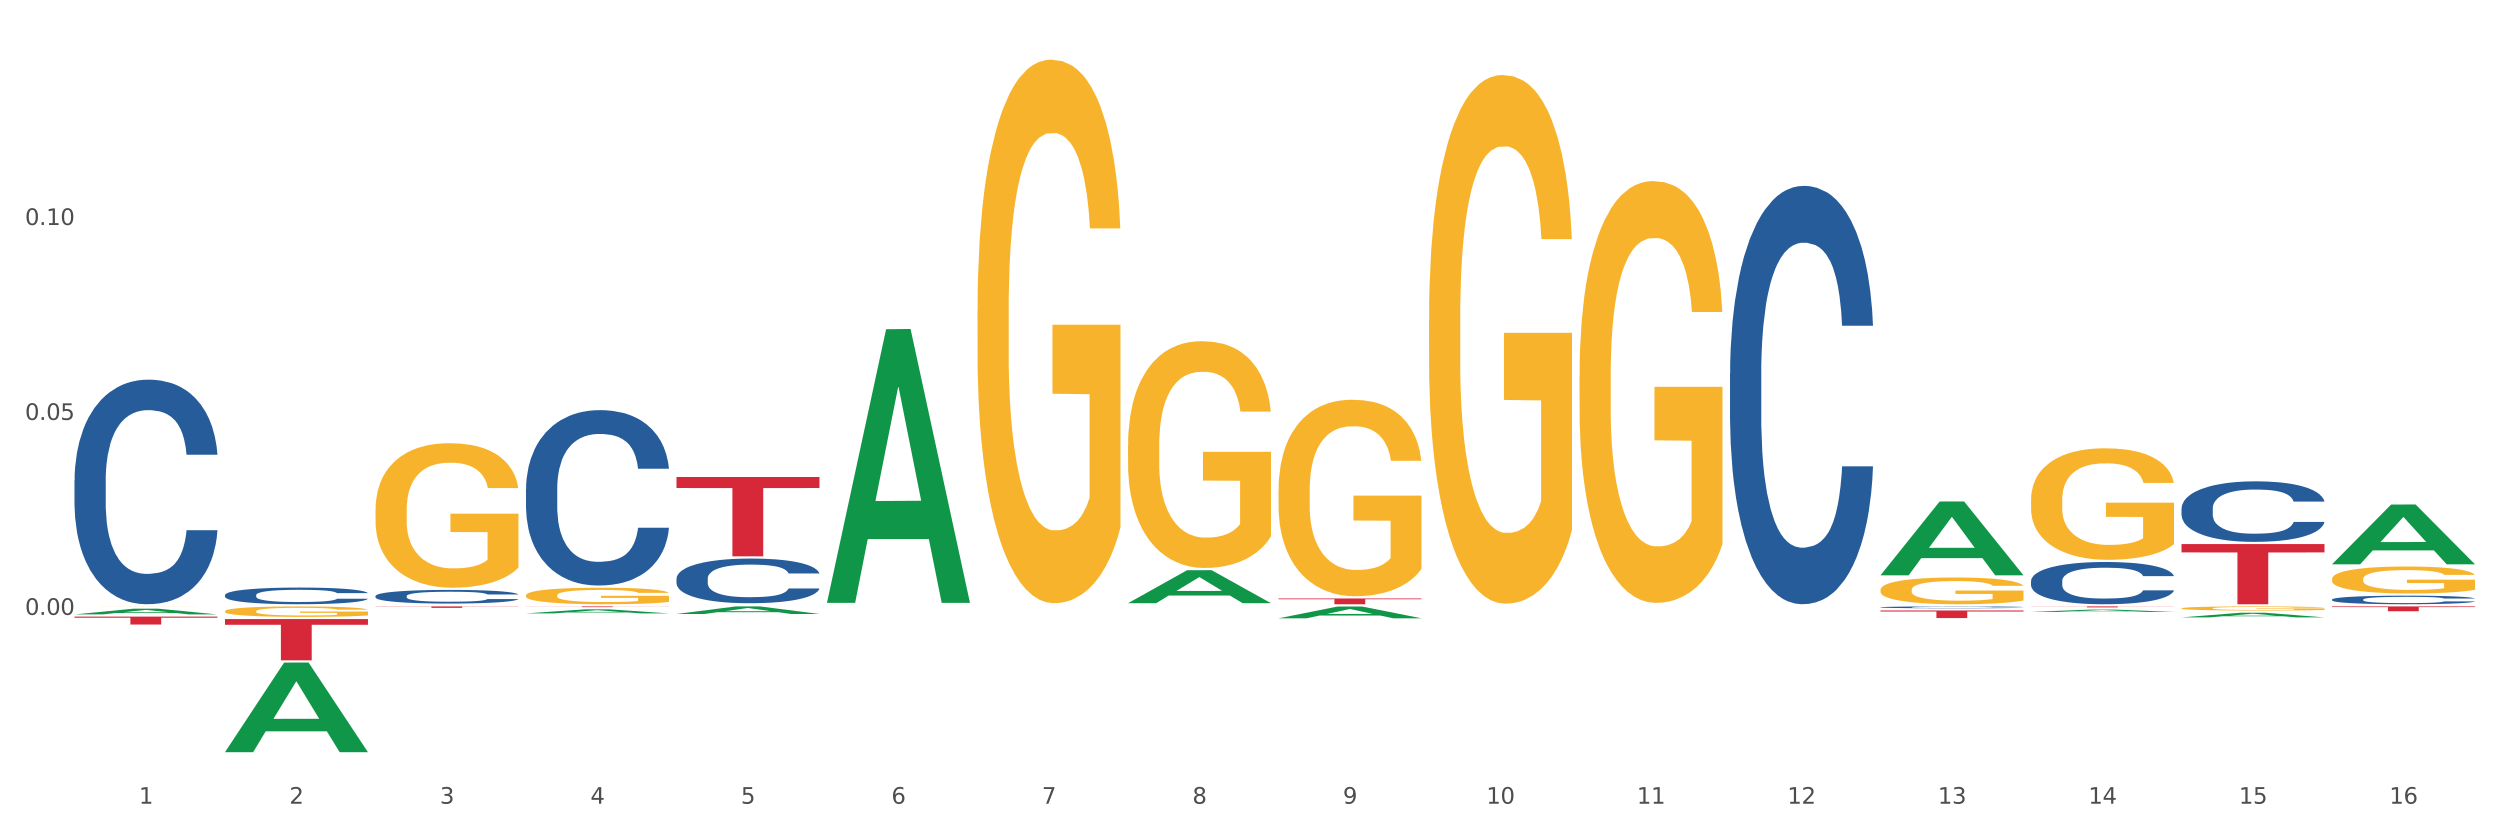 <?xml version="1.0" encoding="utf-8" standalone="no"?>
<!DOCTYPE svg PUBLIC "-//W3C//DTD SVG 1.1//EN"
  "http://www.w3.org/Graphics/SVG/1.1/DTD/svg11.dtd">
<svg xmlns:xlink="http://www.w3.org/1999/xlink" width="1080pt" height="360pt" viewBox="0 0 1080 360" xmlns="http://www.w3.org/2000/svg" version="1.1">
 <rect x="0" y="0" width="1080" height="360" fill="#333333" stroke="none"/>
 <defs>
  <style type="text/css">*{stroke-linejoin: round; stroke-linecap: butt}</style>
 </defs>
 <g id="figure_1">
  <g id="patch_1">
   <path d="M 0 360 
L 1080 360 
L 1080 0 
L 0 0 
z
" style="fill: #ffffff; stroke: #ffffff; stroke-linejoin: miter"/>
  </g>
  <g id="axes_1">
   <g id="matplotlib.axis_1">
    <g id="xtick_1">
     <g id="text_1">
      <!-- 1 -->
      <g style="fill: #4d4d4d" transform="translate(60.004 347.204) scale(0.096 -0.096)">
       <defs>
        <path id="DejaVuSans-31" d="M 794 531 
L 1825 531 
L 1825 4091 
L 703 3866 
L 703 4441 
L 1819 4666 
L 2450 4666 
L 2450 531 
L 3481 531 
L 3481 0 
L 794 0 
L 794 531 
z
" transform="scale(0.016)"/>
       </defs>
       <use xlink:href="#DejaVuSans-31"/>
      </g>
     </g>
    </g>
    <g id="xtick_2">
     <g id="text_2">
      <!-- 2 -->
      <g style="fill: #4d4d4d" transform="translate(125.021 347.204) scale(0.096 -0.096)">
       <defs>
        <path id="DejaVuSans-32" d="M 1228 531 
L 3431 531 
L 3431 0 
L 469 0 
L 469 531 
Q 828 903 1448 1529 
Q 2069 2156 2228 2338 
Q 2531 2678 2651 2914 
Q 2772 3150 2772 3378 
Q 2772 3750 2511 3984 
Q 2250 4219 1831 4219 
Q 1534 4219 1204 4116 
Q 875 4013 500 3803 
L 500 4441 
Q 881 4594 1212 4672 
Q 1544 4750 1819 4750 
Q 2544 4750 2975 4387 
Q 3406 4025 3406 3419 
Q 3406 3131 3298 2873 
Q 3191 2616 2906 2266 
Q 2828 2175 2409 1742 
Q 1991 1309 1228 531 
z
" transform="scale(0.016)"/>
       </defs>
       <use xlink:href="#DejaVuSans-32"/>
      </g>
     </g>
    </g>
    <g id="xtick_3">
     <g id="text_3">
      <!-- 3 -->
      <g style="fill: #4d4d4d" transform="translate(190.039 347.204) scale(0.096 -0.096)">
       <defs>
        <path id="DejaVuSans-33" d="M 2597 2516 
Q 3050 2419 3304 2112 
Q 3559 1806 3559 1356 
Q 3559 666 3084 287 
Q 2609 -91 1734 -91 
Q 1441 -91 1130 -33 
Q 819 25 488 141 
L 488 750 
Q 750 597 1062 519 
Q 1375 441 1716 441 
Q 2309 441 2620 675 
Q 2931 909 2931 1356 
Q 2931 1769 2642 2001 
Q 2353 2234 1838 2234 
L 1294 2234 
L 1294 2753 
L 1863 2753 
Q 2328 2753 2575 2939 
Q 2822 3125 2822 3475 
Q 2822 3834 2567 4026 
Q 2313 4219 1838 4219 
Q 1578 4219 1281 4162 
Q 984 4106 628 3988 
L 628 4550 
Q 988 4650 1302 4700 
Q 1616 4750 1894 4750 
Q 2613 4750 3031 4423 
Q 3450 4097 3450 3541 
Q 3450 3153 3228 2886 
Q 3006 2619 2597 2516 
z
" transform="scale(0.016)"/>
       </defs>
       <use xlink:href="#DejaVuSans-33"/>
      </g>
     </g>
    </g>
    <g id="xtick_4">
     <g id="text_4">
      <!-- 4 -->
      <g style="fill: #4d4d4d" transform="translate(255.056 347.204) scale(0.096 -0.096)">
       <defs>
        <path id="DejaVuSans-34" d="M 2419 4116 
L 825 1625 
L 2419 1625 
L 2419 4116 
z
M 2253 4666 
L 3047 4666 
L 3047 1625 
L 3713 1625 
L 3713 1100 
L 3047 1100 
L 3047 0 
L 2419 0 
L 2419 1100 
L 313 1100 
L 313 1709 
L 2253 4666 
z
" transform="scale(0.016)"/>
       </defs>
       <use xlink:href="#DejaVuSans-34"/>
      </g>
     </g>
    </g>
    <g id="xtick_5">
     <g id="text_5">
      <!-- 5 -->
      <g style="fill: #4d4d4d" transform="translate(320.073 347.204) scale(0.096 -0.096)">
       <defs>
        <path id="DejaVuSans-35" d="M 691 4666 
L 3169 4666 
L 3169 4134 
L 1269 4134 
L 1269 2991 
Q 1406 3038 1543 3061 
Q 1681 3084 1819 3084 
Q 2600 3084 3056 2656 
Q 3513 2228 3513 1497 
Q 3513 744 3044 326 
Q 2575 -91 1722 -91 
Q 1428 -91 1123 -41 
Q 819 9 494 109 
L 494 744 
Q 775 591 1075 516 
Q 1375 441 1709 441 
Q 2250 441 2565 725 
Q 2881 1009 2881 1497 
Q 2881 1984 2565 2268 
Q 2250 2553 1709 2553 
Q 1456 2553 1204 2497 
Q 953 2441 691 2322 
L 691 4666 
z
" transform="scale(0.016)"/>
       </defs>
       <use xlink:href="#DejaVuSans-35"/>
      </g>
     </g>
    </g>
    <g id="xtick_6">
     <g id="text_6">
      <!-- 6 -->
      <g style="fill: #4d4d4d" transform="translate(385.09 347.204) scale(0.096 -0.096)">
       <defs>
        <path id="DejaVuSans-36" d="M 2113 2584 
Q 1688 2584 1439 2293 
Q 1191 2003 1191 1497 
Q 1191 994 1439 701 
Q 1688 409 2113 409 
Q 2538 409 2786 701 
Q 3034 994 3034 1497 
Q 3034 2003 2786 2293 
Q 2538 2584 2113 2584 
z
M 3366 4563 
L 3366 3988 
Q 3128 4100 2886 4159 
Q 2644 4219 2406 4219 
Q 1781 4219 1451 3797 
Q 1122 3375 1075 2522 
Q 1259 2794 1537 2939 
Q 1816 3084 2150 3084 
Q 2853 3084 3261 2657 
Q 3669 2231 3669 1497 
Q 3669 778 3244 343 
Q 2819 -91 2113 -91 
Q 1303 -91 875 529 
Q 447 1150 447 2328 
Q 447 3434 972 4092 
Q 1497 4750 2381 4750 
Q 2619 4750 2861 4703 
Q 3103 4656 3366 4563 
z
" transform="scale(0.016)"/>
       </defs>
       <use xlink:href="#DejaVuSans-36"/>
      </g>
     </g>
    </g>
    <g id="xtick_7">
     <g id="text_7">
      <!-- 7 -->
      <g style="fill: #4d4d4d" transform="translate(450.108 347.204) scale(0.096 -0.096)">
       <defs>
        <path id="DejaVuSans-37" d="M 525 4666 
L 3525 4666 
L 3525 4397 
L 1831 0 
L 1172 0 
L 2766 4134 
L 525 4134 
L 525 4666 
z
" transform="scale(0.016)"/>
       </defs>
       <use xlink:href="#DejaVuSans-37"/>
      </g>
     </g>
    </g>
    <g id="xtick_8">
     <g id="text_8">
      <!-- 8 -->
      <g style="fill: #4d4d4d" transform="translate(515.125 347.204) scale(0.096 -0.096)">
       <defs>
        <path id="DejaVuSans-38" d="M 2034 2216 
Q 1584 2216 1326 1975 
Q 1069 1734 1069 1313 
Q 1069 891 1326 650 
Q 1584 409 2034 409 
Q 2484 409 2743 651 
Q 3003 894 3003 1313 
Q 3003 1734 2745 1975 
Q 2488 2216 2034 2216 
z
M 1403 2484 
Q 997 2584 770 2862 
Q 544 3141 544 3541 
Q 544 4100 942 4425 
Q 1341 4750 2034 4750 
Q 2731 4750 3128 4425 
Q 3525 4100 3525 3541 
Q 3525 3141 3298 2862 
Q 3072 2584 2669 2484 
Q 3125 2378 3379 2068 
Q 3634 1759 3634 1313 
Q 3634 634 3220 271 
Q 2806 -91 2034 -91 
Q 1263 -91 848 271 
Q 434 634 434 1313 
Q 434 1759 690 2068 
Q 947 2378 1403 2484 
z
M 1172 3481 
Q 1172 3119 1398 2916 
Q 1625 2713 2034 2713 
Q 2441 2713 2670 2916 
Q 2900 3119 2900 3481 
Q 2900 3844 2670 4047 
Q 2441 4250 2034 4250 
Q 1625 4250 1398 4047 
Q 1172 3844 1172 3481 
z
" transform="scale(0.016)"/>
       </defs>
       <use xlink:href="#DejaVuSans-38"/>
      </g>
     </g>
    </g>
    <g id="xtick_9">
     <g id="text_9">
      <!-- 9 -->
      <g style="fill: #4d4d4d" transform="translate(580.142 347.204) scale(0.096 -0.096)">
       <defs>
        <path id="DejaVuSans-39" d="M 703 97 
L 703 672 
Q 941 559 1184 500 
Q 1428 441 1663 441 
Q 2288 441 2617 861 
Q 2947 1281 2994 2138 
Q 2813 1869 2534 1725 
Q 2256 1581 1919 1581 
Q 1219 1581 811 2004 
Q 403 2428 403 3163 
Q 403 3881 828 4315 
Q 1253 4750 1959 4750 
Q 2769 4750 3195 4129 
Q 3622 3509 3622 2328 
Q 3622 1225 3098 567 
Q 2575 -91 1691 -91 
Q 1453 -91 1209 -44 
Q 966 3 703 97 
z
M 1959 2075 
Q 2384 2075 2632 2365 
Q 2881 2656 2881 3163 
Q 2881 3666 2632 3958 
Q 2384 4250 1959 4250 
Q 1534 4250 1286 3958 
Q 1038 3666 1038 3163 
Q 1038 2656 1286 2365 
Q 1534 2075 1959 2075 
z
" transform="scale(0.016)"/>
       </defs>
       <use xlink:href="#DejaVuSans-39"/>
      </g>
     </g>
    </g>
    <g id="xtick_10">
     <g id="text_10">
      <!-- 10 -->
      <g style="fill: #4d4d4d" transform="translate(642.105 347.204) scale(0.096 -0.096)">
       <defs>
        <path id="DejaVuSans-30" d="M 2034 4250 
Q 1547 4250 1301 3770 
Q 1056 3291 1056 2328 
Q 1056 1369 1301 889 
Q 1547 409 2034 409 
Q 2525 409 2770 889 
Q 3016 1369 3016 2328 
Q 3016 3291 2770 3770 
Q 2525 4250 2034 4250 
z
M 2034 4750 
Q 2819 4750 3233 4129 
Q 3647 3509 3647 2328 
Q 3647 1150 3233 529 
Q 2819 -91 2034 -91 
Q 1250 -91 836 529 
Q 422 1150 422 2328 
Q 422 3509 836 4129 
Q 1250 4750 2034 4750 
z
" transform="scale(0.016)"/>
       </defs>
       <use xlink:href="#DejaVuSans-31"/>
       <use xlink:href="#DejaVuSans-30" transform="translate(63.623 0)"/>
      </g>
     </g>
    </g>
    <g id="xtick_11">
     <g id="text_11">
      <!-- 11 -->
      <g style="fill: #4d4d4d" transform="translate(707.123 347.204) scale(0.096 -0.096)">
       <use xlink:href="#DejaVuSans-31"/>
       <use xlink:href="#DejaVuSans-31" transform="translate(63.623 0)"/>
      </g>
     </g>
    </g>
    <g id="xtick_12">
     <g id="text_12">
      <!-- 12 -->
      <g style="fill: #4d4d4d" transform="translate(772.14 347.204) scale(0.096 -0.096)">
       <use xlink:href="#DejaVuSans-31"/>
       <use xlink:href="#DejaVuSans-32" transform="translate(63.623 0)"/>
      </g>
     </g>
    </g>
    <g id="xtick_13">
     <g id="text_13">
      <!-- 13 -->
      <g style="fill: #4d4d4d" transform="translate(837.157 347.204) scale(0.096 -0.096)">
       <use xlink:href="#DejaVuSans-31"/>
       <use xlink:href="#DejaVuSans-33" transform="translate(63.623 0)"/>
      </g>
     </g>
    </g>
    <g id="xtick_14">
     <g id="text_14">
      <!-- 14 -->
      <g style="fill: #4d4d4d" transform="translate(902.174 347.204) scale(0.096 -0.096)">
       <use xlink:href="#DejaVuSans-31"/>
       <use xlink:href="#DejaVuSans-34" transform="translate(63.623 0)"/>
      </g>
     </g>
    </g>
    <g id="xtick_15">
     <g id="text_15">
      <!-- 15 -->
      <g style="fill: #4d4d4d" transform="translate(967.192 347.204) scale(0.096 -0.096)">
       <use xlink:href="#DejaVuSans-31"/>
       <use xlink:href="#DejaVuSans-35" transform="translate(63.623 0)"/>
      </g>
     </g>
    </g>
    <g id="xtick_16">
     <g id="text_16">
      <!-- 16 -->
      <g style="fill: #4d4d4d" transform="translate(1032.209 347.204) scale(0.096 -0.096)">
       <use xlink:href="#DejaVuSans-31"/>
       <use xlink:href="#DejaVuSans-36" transform="translate(63.623 0)"/>
      </g>
     </g>
    </g>
    <g id="xtick_17"/>
    <g id="xtick_18"/>
    <g id="xtick_19"/>
    <g id="xtick_20"/>
    <g id="xtick_21"/>
    <g id="xtick_22"/>
    <g id="xtick_23"/>
    <g id="xtick_24"/>
    <g id="xtick_25"/>
    <g id="xtick_26"/>
    <g id="xtick_27"/>
    <g id="xtick_28"/>
    <g id="xtick_29"/>
    <g id="xtick_30"/>
    <g id="xtick_31"/>
   </g>
   <g id="matplotlib.axis_2">
    <g id="ytick_1">
     <g id="text_17">
      <!-- 0.00 -->
      <g style="fill: #4d4d4d" transform="translate(10.8 265.624) scale(0.096 -0.096)">
       <defs>
        <path id="DejaVuSans-2e" d="M 684 794 
L 1344 794 
L 1344 0 
L 684 0 
L 684 794 
z
" transform="scale(0.016)"/>
       </defs>
       <use xlink:href="#DejaVuSans-30"/>
       <use xlink:href="#DejaVuSans-2e" transform="translate(63.623 0)"/>
       <use xlink:href="#DejaVuSans-30" transform="translate(95.41 0)"/>
       <use xlink:href="#DejaVuSans-30" transform="translate(159.033 0)"/>
      </g>
     </g>
    </g>
    <g id="ytick_2">
     <g id="text_18">
      <!-- 0.05 -->
      <g style="fill: #4d4d4d" transform="translate(10.8 181.409) scale(0.096 -0.096)">
       <use xlink:href="#DejaVuSans-30"/>
       <use xlink:href="#DejaVuSans-2e" transform="translate(63.623 0)"/>
       <use xlink:href="#DejaVuSans-30" transform="translate(95.41 0)"/>
       <use xlink:href="#DejaVuSans-35" transform="translate(159.033 0)"/>
      </g>
     </g>
    </g>
    <g id="ytick_3">
     <g id="text_19">
      <!-- 0.10 -->
      <g style="fill: #4d4d4d" transform="translate(10.8 97.195) scale(0.096 -0.096)">
       <use xlink:href="#DejaVuSans-30"/>
       <use xlink:href="#DejaVuSans-2e" transform="translate(63.623 0)"/>
       <use xlink:href="#DejaVuSans-31" transform="translate(95.41 0)"/>
       <use xlink:href="#DejaVuSans-30" transform="translate(159.033 0)"/>
      </g>
     </g>
    </g>
    <g id="ytick_4"/>
    <g id="ytick_5"/>
    <g id="ytick_6"/>
    <g id="ytick_7"/>
   </g>
   <g id="PolyCollection_1">
    <path d="M 32.175 265.427 
L 32.239 265.425 
L 57.709 262.948 
L 68.28 262.945 
L 93.941 265.432 
L 81.715 265.432 
L 76.176 264.853 
L 49.877 264.853 
L 49.686 264.862 
L 44.337 265.432 
L 32.175 265.432 
L 32.175 265.427 
L 53.188 264.507 
L 72.864 264.505 
L 63.122 263.475 
L 62.995 263.471 
L 62.867 263.478 
L 53.125 264.505 
L 53.188 264.507 
L 32.175 265.427 
z
" clip-path="url(#p0e29d1aa1c)" style="fill: #109648"/>
    <path d="M 877.399 261.976 
L 939.166 261.976 
L 939.166 262.034 
L 914.869 262.035 
L 914.869 262.392 
L 901.549 262.392 
L 901.549 262.035 
L 877.399 262.034 
L 877.399 261.977 
L 877.399 261.976 
z
" clip-path="url(#p0e29d1aa1c)" style="fill: #d62839"/>
    <path d="M 812.382 263.721 
L 874.148 263.721 
L 874.148 264.175 
L 849.852 264.178 
L 849.852 266.992 
L 836.532 266.992 
L 836.532 264.178 
L 812.382 264.175 
L 812.382 263.724 
L 812.382 263.721 
z
" clip-path="url(#p0e29d1aa1c)" style="fill: #d62839"/>
    <path d="M 552.313 258.527 
L 614.079 258.527 
L 614.079 258.875 
L 589.783 258.877 
L 589.783 261.032 
L 576.463 261.032 
L 576.463 258.877 
L 552.313 258.875 
L 552.313 258.529 
L 552.313 258.527 
z
" clip-path="url(#p0e29d1aa1c)" style="fill: #d62839"/>
    <path d="M 292.244 206.058 
L 354.01 206.058 
L 354.01 210.823 
L 329.714 210.856 
L 329.714 240.349 
L 316.394 240.349 
L 316.394 210.856 
L 292.244 210.823 
L 292.244 206.09 
L 292.244 206.058 
z
" clip-path="url(#p0e29d1aa1c)" style="fill: #d62839"/>
    <path d="M 227.227 261.976 
L 288.993 261.976 
L 288.993 262.02 
L 264.696 262.02 
L 264.696 262.289 
L 251.377 262.289 
L 251.377 262.02 
L 227.227 262.02 
L 227.227 261.977 
L 227.227 261.976 
z
" clip-path="url(#p0e29d1aa1c)" style="fill: #d62839"/>
    <path d="M 162.209 261.976 
L 223.976 261.976 
L 223.976 262.064 
L 199.679 262.065 
L 199.679 262.609 
L 186.36 262.609 
L 186.36 262.065 
L 162.209 262.064 
L 162.209 261.977 
L 162.209 261.976 
z
" clip-path="url(#p0e29d1aa1c)" style="fill: #d62839"/>
    <path d="M 97.192 267.432 
L 158.959 267.432 
L 158.959 269.909 
L 134.662 269.926 
L 134.662 285.257 
L 121.343 285.257 
L 121.343 269.926 
L 97.192 269.909 
L 97.192 267.449 
L 97.192 267.432 
z
" clip-path="url(#p0e29d1aa1c)" style="fill: #d62839"/>
    <path d="M 32.175 266.377 
L 93.941 266.377 
L 93.941 266.854 
L 69.645 266.857 
L 69.645 269.813 
L 56.325 269.813 
L 56.325 266.857 
L 32.175 266.854 
L 32.175 266.38 
L 32.175 266.377 
z
" clip-path="url(#p0e29d1aa1c)" style="fill: #d62839"/>
    <path d="M 97.192 264.061 
L 97.265 264.057 
L 97.265 263.908 
L 97.411 263.781 
L 98.14 263.472 
L 99.234 263.216 
L 100.036 263.08 
L 100.838 262.969 
L 101.786 262.858 
L 102.953 262.743 
L 105.068 262.574 
L 106.381 262.487 
L 107.985 262.397 
L 110.902 262.265 
L 113.017 262.191 
L 115.204 262.129 
L 118.778 262.055 
L 121.111 262.022 
L 123.591 261.997 
L 126.58 261.981 
L 128.841 261.976 
L 133.8 261.989 
L 138.03 262.026 
L 140.071 262.055 
L 142.697 262.104 
L 144.082 262.137 
L 146.343 262.203 
L 148.676 262.29 
L 150.281 262.364 
L 152.687 262.504 
L 154.51 262.644 
L 156.188 262.817 
L 157.063 262.936 
L 157.719 263.048 
L 158.302 263.175 
L 158.886 263.377 
L 145.759 263.377 
L 145.249 263.233 
L 144.447 263.097 
L 143.28 262.965 
L 142.259 262.883 
L 140.509 262.78 
L 138.905 262.714 
L 137.227 262.664 
L 135.185 262.623 
L 133.581 262.603 
L 131.321 262.586 
L 126.872 262.59 
L 123.882 262.623 
L 121.84 262.664 
L 120.528 262.701 
L 119.361 262.743 
L 118.048 262.8 
L 116.517 262.887 
L 115.423 262.965 
L 114.329 263.064 
L 113.454 263.163 
L 112.652 263.278 
L 111.996 263.402 
L 111.485 263.529 
L 111.048 263.686 
L 110.683 263.946 
L 110.683 264.51 
L 110.829 264.638 
L 111.194 264.807 
L 111.631 264.934 
L 112.36 265.087 
L 113.017 265.19 
L 114.256 265.338 
L 115.642 265.462 
L 116.736 265.54 
L 117.83 265.606 
L 119.726 265.696 
L 121.84 265.771 
L 123.664 265.816 
L 126.143 265.857 
L 127.82 265.874 
L 129.279 265.882 
L 132.852 265.882 
L 135.404 265.869 
L 138.248 265.841 
L 140.436 265.803 
L 142.259 265.758 
L 144.301 265.684 
L 145.614 265.614 
L 145.614 264.753 
L 129.57 264.749 
L 129.57 264.176 
L 158.959 264.176 
L 158.959 265.857 
L 157.719 265.944 
L 156.333 266.022 
L 154.875 266.092 
L 152.687 266.178 
L 150.062 266.261 
L 147.728 266.318 
L 145.249 266.368 
L 142.332 266.413 
L 138.54 266.454 
L 136.206 266.471 
L 133.289 266.483 
L 129.862 266.487 
L 126.872 266.479 
L 123.955 266.458 
L 120.892 266.421 
L 117.903 266.368 
L 115.642 266.314 
L 113.381 266.248 
L 110.975 266.162 
L 109.079 266.079 
L 107.62 266.005 
L 106.016 265.911 
L 104.266 265.787 
L 102.953 265.676 
L 101.786 265.56 
L 100.547 265.412 
L 99.672 265.284 
L 98.797 265.124 
L 98.286 265.004 
L 97.703 264.819 
L 97.265 264.559 
L 97.192 264.061 
z
" clip-path="url(#p0e29d1aa1c)" style="fill: #f7b32b"/>
    <path d="M 32.175 207.6 
L 32.248 207.512 
L 32.248 205.031 
L 32.467 201.664 
L 33.27 195.461 
L 34.292 190.765 
L 36.045 185.271 
L 36.994 182.967 
L 38.235 180.398 
L 40.79 176.233 
L 43.711 172.689 
L 45.755 170.739 
L 47.288 169.499 
L 50.72 167.283 
L 52.691 166.309 
L 54.735 165.511 
L 56.487 164.98 
L 59.408 164.359 
L 61.744 164.094 
L 64.445 164.005 
L 66.709 164.094 
L 69.702 164.448 
L 74.083 165.511 
L 75.762 166.132 
L 78.025 167.195 
L 80.362 168.613 
L 82.26 170.03 
L 84.45 172.068 
L 86.713 174.727 
L 88.904 178.094 
L 90.437 181.195 
L 91.678 184.474 
L 92.773 188.461 
L 93.576 192.803 
L 93.941 196.436 
L 80.581 196.436 
L 80.216 193.157 
L 79.485 189.613 
L 78.755 187.22 
L 77.952 185.271 
L 76.711 183.056 
L 75.616 181.638 
L 73.791 179.955 
L 72.111 178.891 
L 70.724 178.271 
L 69.045 177.739 
L 65.468 177.208 
L 62.912 177.208 
L 61.306 177.385 
L 59.335 177.828 
L 57.655 178.448 
L 55.684 179.512 
L 54.151 180.663 
L 52.618 182.17 
L 51.742 183.233 
L 50.427 185.182 
L 49.551 186.777 
L 48.383 189.524 
L 47.726 191.474 
L 46.558 196.524 
L 46.047 200.246 
L 45.828 202.816 
L 45.682 205.651 
L 45.682 219.474 
L 46.12 225.677 
L 46.485 228.335 
L 47.069 231.348 
L 48.164 235.246 
L 49.77 239.057 
L 51.45 241.803 
L 52.837 243.487 
L 54.151 244.728 
L 55.465 245.702 
L 57.071 246.588 
L 58.386 247.12 
L 60.357 247.652 
L 62.693 247.917 
L 64.518 247.917 
L 68.242 247.474 
L 69.921 247.031 
L 71.527 246.411 
L 73.28 245.436 
L 74.667 244.373 
L 75.47 243.576 
L 76.784 241.892 
L 77.806 240.12 
L 78.682 238.082 
L 79.266 236.31 
L 79.923 233.651 
L 80.435 230.639 
L 80.581 229.044 
L 93.941 229.044 
L 93.649 232.234 
L 93.138 235.335 
L 92.116 239.5 
L 91.313 241.892 
L 90.072 244.816 
L 88.758 247.297 
L 86.932 250.044 
L 85.253 252.082 
L 83.501 253.854 
L 81.603 255.449 
L 78.171 257.664 
L 76.93 258.285 
L 74.302 259.348 
L 72.257 259.968 
L 69.264 260.589 
L 66.198 260.943 
L 62.985 261.032 
L 60.138 260.854 
L 56.998 260.323 
L 55.027 259.791 
L 52.837 258.994 
L 50.281 257.753 
L 47.872 256.247 
L 45.609 254.475 
L 43.492 252.437 
L 41.52 250.133 
L 38.965 246.323 
L 37.067 242.601 
L 35.679 239.145 
L 34.73 236.221 
L 33.781 232.5 
L 33.27 229.93 
L 32.467 223.727 
L 32.175 217.968 
L 32.175 207.6 
z
" clip-path="url(#p0e29d1aa1c)" style="fill: #255c99"/>
    <path d="M 97.192 257.064 
L 97.265 257.058 
L 97.265 256.873 
L 97.484 256.623 
L 98.287 256.163 
L 99.31 255.814 
L 101.062 255.406 
L 102.011 255.235 
L 103.252 255.044 
L 105.807 254.735 
L 108.728 254.472 
L 110.772 254.327 
L 112.305 254.235 
L 115.737 254.071 
L 117.708 253.998 
L 119.752 253.939 
L 121.505 253.9 
L 124.425 253.854 
L 126.761 253.834 
L 129.463 253.827 
L 131.726 253.834 
L 134.719 253.86 
L 139.1 253.939 
L 140.779 253.985 
L 143.042 254.064 
L 145.379 254.169 
L 147.277 254.275 
L 149.467 254.426 
L 151.731 254.623 
L 153.921 254.873 
L 155.454 255.104 
L 156.695 255.347 
L 157.79 255.643 
L 158.594 255.966 
L 158.959 256.235 
L 145.598 256.235 
L 145.233 255.992 
L 144.503 255.729 
L 143.773 255.551 
L 142.969 255.406 
L 141.728 255.242 
L 140.633 255.137 
L 138.808 255.012 
L 137.129 254.933 
L 135.741 254.887 
L 134.062 254.847 
L 130.485 254.808 
L 127.929 254.808 
L 126.323 254.821 
L 124.352 254.854 
L 122.673 254.9 
L 120.701 254.979 
L 119.168 255.064 
L 117.635 255.176 
L 116.759 255.255 
L 115.445 255.4 
L 114.569 255.518 
L 113.4 255.722 
L 112.743 255.867 
L 111.575 256.242 
L 111.064 256.518 
L 110.845 256.709 
L 110.699 256.92 
L 110.699 257.946 
L 111.137 258.406 
L 111.502 258.604 
L 112.086 258.828 
L 113.181 259.117 
L 114.788 259.4 
L 116.467 259.604 
L 117.854 259.729 
L 119.168 259.821 
L 120.482 259.893 
L 122.089 259.959 
L 123.403 259.999 
L 125.374 260.038 
L 127.71 260.058 
L 129.536 260.058 
L 133.259 260.025 
L 134.938 259.992 
L 136.545 259.946 
L 138.297 259.874 
L 139.684 259.795 
L 140.487 259.735 
L 141.801 259.61 
L 142.823 259.479 
L 143.7 259.328 
L 144.284 259.196 
L 144.941 258.999 
L 145.452 258.775 
L 145.598 258.656 
L 158.959 258.656 
L 158.667 258.893 
L 158.156 259.124 
L 157.133 259.433 
L 156.33 259.61 
L 155.089 259.828 
L 153.775 260.012 
L 151.95 260.216 
L 150.27 260.367 
L 148.518 260.499 
L 146.62 260.617 
L 143.188 260.782 
L 141.947 260.828 
L 139.319 260.907 
L 137.275 260.953 
L 134.281 260.999 
L 131.215 261.025 
L 128.002 261.032 
L 125.155 261.018 
L 122.016 260.979 
L 120.044 260.939 
L 117.854 260.88 
L 115.299 260.788 
L 112.889 260.676 
L 110.626 260.545 
L 108.509 260.393 
L 106.538 260.222 
L 103.982 259.939 
L 102.084 259.663 
L 100.697 259.406 
L 99.748 259.189 
L 98.798 258.913 
L 98.287 258.722 
L 97.484 258.262 
L 97.192 257.834 
L 97.192 257.064 
z
" clip-path="url(#p0e29d1aa1c)" style="fill: #255c99"/>
    <path d="M 162.209 257.487 
L 162.282 257.482 
L 162.282 257.331 
L 162.502 257.126 
L 163.305 256.749 
L 164.327 256.464 
L 166.079 256.13 
L 167.028 255.99 
L 168.269 255.834 
L 170.825 255.581 
L 173.745 255.366 
L 175.789 255.247 
L 177.323 255.172 
L 180.754 255.037 
L 182.725 254.978 
L 184.77 254.929 
L 186.522 254.897 
L 189.442 254.859 
L 191.778 254.843 
L 194.48 254.838 
L 196.743 254.843 
L 199.737 254.865 
L 204.117 254.929 
L 205.796 254.967 
L 208.06 255.032 
L 210.396 255.118 
L 212.294 255.204 
L 214.485 255.328 
L 216.748 255.489 
L 218.938 255.694 
L 220.471 255.882 
L 221.713 256.082 
L 222.808 256.324 
L 223.611 256.588 
L 223.976 256.809 
L 210.615 256.809 
L 210.25 256.609 
L 209.52 256.394 
L 208.79 256.249 
L 207.987 256.13 
L 206.746 255.996 
L 205.65 255.909 
L 203.825 255.807 
L 202.146 255.742 
L 200.759 255.705 
L 199.079 255.672 
L 195.502 255.64 
L 192.947 255.64 
L 191.34 255.651 
L 189.369 255.678 
L 187.69 255.716 
L 185.719 255.78 
L 184.185 255.85 
L 182.652 255.942 
L 181.776 256.006 
L 180.462 256.125 
L 179.586 256.222 
L 178.418 256.389 
L 177.761 256.507 
L 176.592 256.814 
L 176.081 257.04 
L 175.862 257.196 
L 175.716 257.369 
L 175.716 258.209 
L 176.154 258.586 
L 176.519 258.747 
L 177.104 258.93 
L 178.199 259.167 
L 179.805 259.399 
L 181.484 259.566 
L 182.871 259.668 
L 184.185 259.743 
L 185.5 259.803 
L 187.106 259.857 
L 188.42 259.889 
L 190.391 259.921 
L 192.728 259.937 
L 194.553 259.937 
L 198.276 259.91 
L 199.956 259.883 
L 201.562 259.846 
L 203.314 259.787 
L 204.701 259.722 
L 205.504 259.673 
L 206.819 259.571 
L 207.841 259.463 
L 208.717 259.34 
L 209.301 259.232 
L 209.958 259.07 
L 210.469 258.887 
L 210.615 258.79 
L 223.976 258.79 
L 223.684 258.984 
L 223.173 259.173 
L 222.151 259.426 
L 221.348 259.571 
L 220.106 259.749 
L 218.792 259.9 
L 216.967 260.067 
L 215.288 260.19 
L 213.535 260.298 
L 211.637 260.395 
L 208.206 260.53 
L 206.965 260.567 
L 204.336 260.632 
L 202.292 260.67 
L 199.299 260.707 
L 196.232 260.729 
L 193.02 260.734 
L 190.172 260.723 
L 187.033 260.691 
L 185.062 260.659 
L 182.871 260.61 
L 180.316 260.535 
L 177.907 260.443 
L 175.643 260.336 
L 173.526 260.212 
L 171.555 260.072 
L 168.999 259.84 
L 167.101 259.614 
L 165.714 259.404 
L 164.765 259.227 
L 163.816 259 
L 163.305 258.844 
L 162.502 258.467 
L 162.209 258.117 
L 162.209 257.487 
z
" clip-path="url(#p0e29d1aa1c)" style="fill: #255c99"/>
    <path d="M 227.227 211.224 
L 227.3 211.154 
L 227.3 209.217 
L 227.519 206.587 
L 228.322 201.743 
L 229.344 198.076 
L 231.096 193.786 
L 232.045 191.987 
L 233.287 189.98 
L 235.842 186.727 
L 238.762 183.96 
L 240.807 182.437 
L 242.34 181.468 
L 245.771 179.738 
L 247.743 178.977 
L 249.787 178.354 
L 251.539 177.939 
L 254.459 177.455 
L 256.796 177.247 
L 259.497 177.178 
L 261.76 177.247 
L 264.754 177.524 
L 269.134 178.354 
L 270.814 178.839 
L 273.077 179.669 
L 275.413 180.776 
L 277.312 181.884 
L 279.502 183.475 
L 281.765 185.551 
L 283.955 188.181 
L 285.489 190.603 
L 286.73 193.163 
L 287.825 196.277 
L 288.628 199.668 
L 288.993 202.505 
L 275.632 202.505 
L 275.267 199.944 
L 274.537 197.176 
L 273.807 195.308 
L 273.004 193.786 
L 271.763 192.056 
L 270.668 190.949 
L 268.842 189.634 
L 267.163 188.803 
L 265.776 188.319 
L 264.097 187.904 
L 260.519 187.489 
L 257.964 187.489 
L 256.358 187.627 
L 254.386 187.973 
L 252.707 188.457 
L 250.736 189.288 
L 249.203 190.187 
L 247.669 191.364 
L 246.793 192.194 
L 245.479 193.716 
L 244.603 194.962 
L 243.435 197.107 
L 242.778 198.63 
L 241.61 202.574 
L 241.099 205.48 
L 240.88 207.487 
L 240.734 209.701 
L 240.734 220.496 
L 241.172 225.34 
L 241.537 227.416 
L 242.121 229.769 
L 243.216 232.813 
L 244.822 235.789 
L 246.501 237.934 
L 247.889 239.249 
L 249.203 240.218 
L 250.517 240.979 
L 252.123 241.671 
L 253.437 242.086 
L 255.409 242.501 
L 257.745 242.709 
L 259.57 242.709 
L 263.294 242.363 
L 264.973 242.017 
L 266.579 241.532 
L 268.331 240.771 
L 269.718 239.941 
L 270.522 239.318 
L 271.836 238.003 
L 272.858 236.619 
L 273.734 235.028 
L 274.318 233.644 
L 274.975 231.568 
L 275.486 229.215 
L 275.632 227.97 
L 288.993 227.97 
L 288.701 230.461 
L 288.19 232.883 
L 287.168 236.135 
L 286.365 238.003 
L 285.124 240.287 
L 283.809 242.224 
L 281.984 244.37 
L 280.305 245.961 
L 278.553 247.345 
L 276.654 248.591 
L 273.223 250.321 
L 271.982 250.805 
L 269.353 251.635 
L 267.309 252.12 
L 264.316 252.604 
L 261.249 252.881 
L 258.037 252.95 
L 255.19 252.812 
L 252.05 252.397 
L 250.079 251.981 
L 247.889 251.359 
L 245.333 250.39 
L 242.924 249.213 
L 240.661 247.829 
L 238.543 246.238 
L 236.572 244.439 
L 234.017 241.463 
L 232.118 238.557 
L 230.731 235.858 
L 229.782 233.575 
L 228.833 230.668 
L 228.322 228.662 
L 227.519 223.818 
L 227.227 219.32 
L 227.227 211.224 
z
" clip-path="url(#p0e29d1aa1c)" style="fill: #255c99"/>
    <path d="M 292.244 249.965 
L 292.317 249.947 
L 292.317 249.454 
L 292.536 248.784 
L 293.339 247.55 
L 294.361 246.616 
L 296.113 245.524 
L 297.063 245.065 
L 298.304 244.554 
L 300.859 243.726 
L 303.78 243.021 
L 305.824 242.633 
L 307.357 242.386 
L 310.788 241.946 
L 312.76 241.752 
L 314.804 241.593 
L 316.556 241.488 
L 319.477 241.364 
L 321.813 241.311 
L 324.514 241.294 
L 326.778 241.311 
L 329.771 241.382 
L 334.152 241.593 
L 335.831 241.717 
L 338.094 241.928 
L 340.431 242.21 
L 342.329 242.492 
L 344.519 242.898 
L 346.782 243.426 
L 348.973 244.096 
L 350.506 244.713 
L 351.747 245.365 
L 352.842 246.158 
L 353.645 247.022 
L 354.01 247.744 
L 340.65 247.744 
L 340.284 247.092 
L 339.554 246.387 
L 338.824 245.911 
L 338.021 245.524 
L 336.78 245.083 
L 335.685 244.801 
L 333.86 244.466 
L 332.18 244.255 
L 330.793 244.131 
L 329.114 244.025 
L 325.536 243.92 
L 322.981 243.92 
L 321.375 243.955 
L 319.404 244.043 
L 317.724 244.166 
L 315.753 244.378 
L 314.22 244.607 
L 312.687 244.907 
L 311.811 245.118 
L 310.496 245.506 
L 309.62 245.823 
L 308.452 246.37 
L 307.795 246.757 
L 306.627 247.762 
L 306.116 248.502 
L 305.897 249.013 
L 305.751 249.577 
L 305.751 252.326 
L 306.189 253.56 
L 306.554 254.089 
L 307.138 254.688 
L 308.233 255.464 
L 309.839 256.221 
L 311.519 256.768 
L 312.906 257.103 
L 314.22 257.349 
L 315.534 257.543 
L 317.14 257.719 
L 318.455 257.825 
L 320.426 257.931 
L 322.762 257.984 
L 324.587 257.984 
L 328.311 257.896 
L 329.99 257.808 
L 331.596 257.684 
L 333.349 257.49 
L 334.736 257.279 
L 335.539 257.12 
L 336.853 256.785 
L 337.875 256.433 
L 338.751 256.028 
L 339.335 255.675 
L 339.992 255.146 
L 340.504 254.547 
L 340.65 254.23 
L 354.01 254.23 
L 353.718 254.864 
L 353.207 255.481 
L 352.185 256.31 
L 351.382 256.785 
L 350.141 257.367 
L 348.827 257.86 
L 347.001 258.407 
L 345.322 258.812 
L 343.57 259.165 
L 341.672 259.482 
L 338.24 259.922 
L 336.999 260.046 
L 334.371 260.257 
L 332.326 260.381 
L 329.333 260.504 
L 326.267 260.575 
L 323.054 260.592 
L 320.207 260.557 
L 317.067 260.451 
L 315.096 260.345 
L 312.906 260.187 
L 310.35 259.94 
L 307.941 259.64 
L 305.678 259.288 
L 303.561 258.883 
L 301.589 258.424 
L 299.034 257.667 
L 297.136 256.926 
L 295.748 256.239 
L 294.799 255.657 
L 293.85 254.917 
L 293.339 254.406 
L 292.536 253.172 
L 292.244 252.027 
L 292.244 249.965 
z
" clip-path="url(#p0e29d1aa1c)" style="fill: #255c99"/>
    <path d="M 942.416 235.03 
L 1004.183 235.03 
L 1004.183 238.643 
L 979.886 238.668 
L 979.886 261.032 
L 966.567 261.032 
L 966.567 238.668 
L 942.416 238.643 
L 942.416 235.054 
L 942.416 235.03 
z
" clip-path="url(#p0e29d1aa1c)" style="fill: #d62839"/>
    <path d="M 747.365 161.501 
L 747.438 161.336 
L 747.438 156.715 
L 747.657 150.442 
L 748.46 138.888 
L 749.482 130.14 
L 751.234 119.907 
L 752.183 115.615 
L 753.424 110.828 
L 755.98 103.071 
L 758.9 96.468 
L 760.944 92.837 
L 762.478 90.526 
L 765.909 86.4 
L 767.88 84.584 
L 769.925 83.099 
L 771.677 82.108 
L 774.597 80.953 
L 776.934 80.458 
L 779.635 80.293 
L 781.898 80.458 
L 784.892 81.118 
L 789.272 83.099 
L 790.952 84.254 
L 793.215 86.235 
L 795.551 88.876 
L 797.449 91.517 
L 799.64 95.313 
L 801.903 100.265 
L 804.093 106.537 
L 805.627 112.314 
L 806.868 118.421 
L 807.963 125.849 
L 808.766 133.937 
L 809.131 140.704 
L 795.77 140.704 
L 795.405 134.597 
L 794.675 127.994 
L 793.945 123.538 
L 793.142 119.907 
L 791.901 115.78 
L 790.806 113.139 
L 788.98 110.003 
L 787.301 108.022 
L 785.914 106.867 
L 784.235 105.877 
L 780.657 104.886 
L 778.102 104.886 
L 776.496 105.216 
L 774.524 106.042 
L 772.845 107.197 
L 770.874 109.178 
L 769.341 111.324 
L 767.807 114.13 
L 766.931 116.11 
L 765.617 119.742 
L 764.741 122.713 
L 763.573 127.829 
L 762.916 131.461 
L 761.748 140.869 
L 761.237 147.801 
L 761.018 152.588 
L 760.871 157.87 
L 760.871 183.619 
L 761.31 195.173 
L 761.675 200.125 
L 762.259 205.737 
L 763.354 213 
L 764.96 220.097 
L 766.639 225.214 
L 768.026 228.35 
L 769.341 230.661 
L 770.655 232.476 
L 772.261 234.127 
L 773.575 235.117 
L 775.546 236.108 
L 777.883 236.603 
L 779.708 236.603 
L 783.432 235.778 
L 785.111 234.952 
L 786.717 233.797 
L 788.469 231.981 
L 789.856 230.001 
L 790.66 228.515 
L 791.974 225.379 
L 792.996 222.078 
L 793.872 218.281 
L 794.456 214.98 
L 795.113 210.028 
L 795.624 204.417 
L 795.77 201.445 
L 809.131 201.445 
L 808.839 207.388 
L 808.328 213.165 
L 807.306 220.922 
L 806.503 225.379 
L 805.262 230.826 
L 803.947 235.447 
L 802.122 240.564 
L 800.443 244.361 
L 798.691 247.662 
L 796.792 250.633 
L 793.361 254.759 
L 792.12 255.915 
L 789.491 257.895 
L 787.447 259.051 
L 784.454 260.206 
L 781.387 260.866 
L 778.175 261.032 
L 775.327 260.701 
L 772.188 259.711 
L 770.217 258.721 
L 768.026 257.235 
L 765.471 254.924 
L 763.062 252.118 
L 760.798 248.817 
L 758.681 245.021 
L 756.71 240.729 
L 754.155 233.632 
L 752.256 226.699 
L 750.869 220.262 
L 749.92 214.815 
L 748.971 207.883 
L 748.46 203.096 
L 747.657 191.542 
L 747.365 180.813 
L 747.365 161.501 
z
" clip-path="url(#p0e29d1aa1c)" style="fill: #255c99"/>
    <path d="M 877.399 250.982 
L 877.472 250.965 
L 877.472 250.498 
L 877.691 249.865 
L 878.494 248.698 
L 879.516 247.815 
L 881.269 246.782 
L 882.218 246.348 
L 883.459 245.865 
L 886.014 245.082 
L 888.935 244.415 
L 890.979 244.048 
L 892.512 243.815 
L 895.944 243.398 
L 897.915 243.215 
L 899.959 243.065 
L 901.711 242.965 
L 904.632 242.848 
L 906.968 242.798 
L 909.67 242.782 
L 911.933 242.798 
L 914.926 242.865 
L 919.307 243.065 
L 920.986 243.182 
L 923.249 243.382 
L 925.586 243.648 
L 927.484 243.915 
L 929.674 244.298 
L 931.938 244.798 
L 934.128 245.432 
L 935.661 246.015 
L 936.902 246.632 
L 937.997 247.382 
L 938.8 248.198 
L 939.166 248.882 
L 925.805 248.882 
L 925.44 248.265 
L 924.71 247.598 
L 923.979 247.148 
L 923.176 246.782 
L 921.935 246.365 
L 920.84 246.098 
L 919.015 245.782 
L 917.336 245.582 
L 915.948 245.465 
L 914.269 245.365 
L 910.692 245.265 
L 908.136 245.265 
L 906.53 245.298 
L 904.559 245.382 
L 902.88 245.498 
L 900.908 245.698 
L 899.375 245.915 
L 897.842 246.198 
L 896.966 246.398 
L 895.652 246.765 
L 894.775 247.065 
L 893.607 247.582 
L 892.95 247.948 
L 891.782 248.898 
L 891.271 249.598 
L 891.052 250.082 
L 890.906 250.615 
L 890.906 253.215 
L 891.344 254.382 
L 891.709 254.882 
L 892.293 255.448 
L 893.388 256.182 
L 894.995 256.898 
L 896.674 257.415 
L 898.061 257.732 
L 899.375 257.965 
L 900.689 258.148 
L 902.296 258.315 
L 903.61 258.415 
L 905.581 258.515 
L 907.917 258.565 
L 909.743 258.565 
L 913.466 258.482 
L 915.145 258.398 
L 916.751 258.282 
L 918.504 258.098 
L 919.891 257.898 
L 920.694 257.748 
L 922.008 257.432 
L 923.03 257.098 
L 923.906 256.715 
L 924.491 256.382 
L 925.148 255.882 
L 925.659 255.315 
L 925.805 255.015 
L 939.166 255.015 
L 938.873 255.615 
L 938.362 256.198 
L 937.34 256.982 
L 936.537 257.432 
L 935.296 257.982 
L 933.982 258.448 
L 932.157 258.965 
L 930.477 259.348 
L 928.725 259.682 
L 926.827 259.982 
L 923.395 260.398 
L 922.154 260.515 
L 919.526 260.715 
L 917.482 260.832 
L 914.488 260.948 
L 911.422 261.015 
L 908.209 261.032 
L 905.362 260.998 
L 902.223 260.898 
L 900.251 260.798 
L 898.061 260.648 
L 895.506 260.415 
L 893.096 260.132 
L 890.833 259.798 
L 888.716 259.415 
L 886.744 258.982 
L 884.189 258.265 
L 882.291 257.565 
L 880.904 256.915 
L 879.954 256.365 
L 879.005 255.665 
L 878.494 255.182 
L 877.691 254.015 
L 877.399 252.932 
L 877.399 250.982 
z
" clip-path="url(#p0e29d1aa1c)" style="fill: #255c99"/>
    <path d="M 942.416 219.686 
L 942.489 219.663 
L 942.489 218.994 
L 942.708 218.087 
L 943.512 216.415 
L 944.534 215.15 
L 946.286 213.669 
L 947.235 213.048 
L 948.476 212.356 
L 951.032 211.234 
L 953.952 210.278 
L 955.996 209.753 
L 957.529 209.419 
L 960.961 208.822 
L 962.932 208.559 
L 964.976 208.344 
L 966.729 208.201 
L 969.649 208.034 
L 971.985 207.962 
L 974.687 207.938 
L 976.95 207.962 
L 979.943 208.058 
L 984.324 208.344 
L 986.003 208.511 
L 988.267 208.798 
L 990.603 209.18 
L 992.501 209.562 
L 994.691 210.111 
L 996.955 210.828 
L 999.145 211.735 
L 1000.678 212.571 
L 1001.919 213.454 
L 1003.015 214.529 
L 1003.818 215.699 
L 1004.183 216.678 
L 990.822 216.678 
L 990.457 215.794 
L 989.727 214.839 
L 988.997 214.194 
L 988.194 213.669 
L 986.952 213.072 
L 985.857 212.69 
L 984.032 212.236 
L 982.353 211.95 
L 980.966 211.783 
L 979.286 211.639 
L 975.709 211.496 
L 973.154 211.496 
L 971.547 211.544 
L 969.576 211.663 
L 967.897 211.83 
L 965.926 212.117 
L 964.392 212.427 
L 962.859 212.833 
L 961.983 213.12 
L 960.669 213.645 
L 959.793 214.075 
L 958.625 214.815 
L 957.967 215.341 
L 956.799 216.702 
L 956.288 217.705 
L 956.069 218.397 
L 955.923 219.161 
L 955.923 222.886 
L 956.361 224.558 
L 956.726 225.274 
L 957.31 226.086 
L 958.406 227.136 
L 960.012 228.163 
L 961.691 228.903 
L 963.078 229.357 
L 964.392 229.691 
L 965.707 229.954 
L 967.313 230.193 
L 968.627 230.336 
L 970.598 230.479 
L 972.935 230.551 
L 974.76 230.551 
L 978.483 230.432 
L 980.163 230.312 
L 981.769 230.145 
L 983.521 229.882 
L 984.908 229.596 
L 985.711 229.381 
L 987.025 228.927 
L 988.048 228.45 
L 988.924 227.901 
L 989.508 227.423 
L 990.165 226.707 
L 990.676 225.895 
L 990.822 225.465 
L 1004.183 225.465 
L 1003.891 226.325 
L 1003.38 227.16 
L 1002.358 228.283 
L 1001.554 228.927 
L 1000.313 229.715 
L 998.999 230.384 
L 997.174 231.124 
L 995.495 231.673 
L 993.742 232.151 
L 991.844 232.581 
L 988.413 233.178 
L 987.171 233.345 
L 984.543 233.631 
L 982.499 233.798 
L 979.505 233.966 
L 976.439 234.061 
L 973.227 234.085 
L 970.379 234.037 
L 967.24 233.894 
L 965.268 233.751 
L 963.078 233.536 
L 960.523 233.201 
L 958.114 232.796 
L 955.85 232.318 
L 953.733 231.769 
L 951.762 231.148 
L 949.206 230.121 
L 947.308 229.118 
L 945.921 228.187 
L 944.972 227.399 
L 944.023 226.396 
L 943.512 225.704 
L 942.708 224.032 
L 942.416 222.48 
L 942.416 219.686 
z
" clip-path="url(#p0e29d1aa1c)" style="fill: #255c99"/>
    <path d="M 1007.434 258.992 
L 1007.507 258.989 
L 1007.507 258.894 
L 1007.726 258.766 
L 1008.529 258.529 
L 1009.551 258.35 
L 1011.303 258.14 
L 1012.252 258.052 
L 1013.493 257.954 
L 1016.049 257.795 
L 1018.969 257.66 
L 1021.013 257.586 
L 1022.547 257.538 
L 1025.978 257.454 
L 1027.949 257.416 
L 1029.994 257.386 
L 1031.746 257.366 
L 1034.666 257.342 
L 1037.003 257.332 
L 1039.704 257.329 
L 1041.967 257.332 
L 1044.961 257.345 
L 1049.341 257.386 
L 1051.021 257.41 
L 1053.284 257.45 
L 1055.62 257.504 
L 1057.518 257.558 
L 1059.709 257.636 
L 1061.972 257.738 
L 1064.162 257.866 
L 1065.696 257.985 
L 1066.937 258.11 
L 1068.032 258.262 
L 1068.835 258.428 
L 1069.2 258.566 
L 1055.839 258.566 
L 1055.474 258.441 
L 1054.744 258.306 
L 1054.014 258.215 
L 1053.211 258.14 
L 1051.97 258.056 
L 1050.875 258.001 
L 1049.049 257.937 
L 1047.37 257.897 
L 1045.983 257.873 
L 1044.304 257.853 
L 1040.726 257.832 
L 1038.171 257.832 
L 1036.565 257.839 
L 1034.593 257.856 
L 1032.914 257.88 
L 1030.943 257.92 
L 1029.41 257.964 
L 1027.876 258.022 
L 1027 258.062 
L 1025.686 258.137 
L 1024.81 258.198 
L 1023.642 258.302 
L 1022.985 258.377 
L 1021.817 258.57 
L 1021.306 258.712 
L 1021.086 258.81 
L 1020.94 258.918 
L 1020.94 259.446 
L 1021.379 259.682 
L 1021.744 259.784 
L 1022.328 259.899 
L 1023.423 260.047 
L 1025.029 260.193 
L 1026.708 260.298 
L 1028.095 260.362 
L 1029.41 260.409 
L 1030.724 260.447 
L 1032.33 260.48 
L 1033.644 260.501 
L 1035.615 260.521 
L 1037.952 260.531 
L 1039.777 260.531 
L 1043.501 260.514 
L 1045.18 260.497 
L 1046.786 260.474 
L 1048.538 260.436 
L 1049.925 260.396 
L 1050.728 260.365 
L 1052.043 260.301 
L 1053.065 260.233 
L 1053.941 260.156 
L 1054.525 260.088 
L 1055.182 259.987 
L 1055.693 259.872 
L 1055.839 259.811 
L 1069.2 259.811 
L 1068.908 259.932 
L 1068.397 260.051 
L 1067.375 260.21 
L 1066.572 260.301 
L 1065.33 260.413 
L 1064.016 260.507 
L 1062.191 260.612 
L 1060.512 260.69 
L 1058.76 260.758 
L 1056.861 260.819 
L 1053.43 260.903 
L 1052.189 260.927 
L 1049.56 260.967 
L 1047.516 260.991 
L 1044.523 261.015 
L 1041.456 261.028 
L 1038.244 261.032 
L 1035.396 261.025 
L 1032.257 261.005 
L 1030.286 260.984 
L 1028.095 260.954 
L 1025.54 260.906 
L 1023.131 260.849 
L 1020.867 260.781 
L 1018.75 260.704 
L 1016.779 260.616 
L 1014.224 260.47 
L 1012.325 260.328 
L 1010.938 260.196 
L 1009.989 260.085 
L 1009.04 259.943 
L 1008.529 259.845 
L 1007.726 259.608 
L 1007.434 259.388 
L 1007.434 258.992 
z
" clip-path="url(#p0e29d1aa1c)" style="fill: #255c99"/>
    <path d="M 1007.434 250.117 
L 1007.507 250.106 
L 1007.507 249.723 
L 1007.652 249.393 
L 1008.382 248.595 
L 1009.475 247.935 
L 1010.278 247.584 
L 1011.08 247.297 
L 1012.028 247.01 
L 1013.195 246.712 
L 1015.309 246.275 
L 1016.622 246.052 
L 1018.226 245.818 
L 1021.143 245.477 
L 1023.258 245.286 
L 1025.446 245.126 
L 1029.019 244.935 
L 1031.353 244.85 
L 1033.832 244.786 
L 1036.822 244.743 
L 1039.083 244.733 
L 1044.041 244.765 
L 1048.271 244.86 
L 1050.313 244.935 
L 1052.938 245.062 
L 1054.324 245.148 
L 1056.584 245.318 
L 1058.918 245.541 
L 1060.522 245.733 
L 1062.929 246.095 
L 1064.752 246.456 
L 1066.429 246.903 
L 1067.304 247.212 
L 1067.96 247.499 
L 1068.544 247.829 
L 1069.127 248.35 
L 1056.001 248.35 
L 1055.49 247.978 
L 1054.688 247.627 
L 1053.521 247.286 
L 1052.5 247.073 
L 1050.75 246.807 
L 1049.146 246.637 
L 1047.469 246.51 
L 1045.427 246.403 
L 1043.823 246.35 
L 1041.562 246.307 
L 1037.114 246.318 
L 1034.124 246.403 
L 1032.082 246.51 
L 1030.769 246.605 
L 1029.602 246.712 
L 1028.29 246.861 
L 1026.758 247.084 
L 1025.665 247.286 
L 1024.571 247.542 
L 1023.696 247.797 
L 1022.893 248.095 
L 1022.237 248.414 
L 1021.727 248.744 
L 1021.289 249.148 
L 1020.925 249.819 
L 1020.925 251.276 
L 1021.07 251.606 
L 1021.435 252.042 
L 1021.873 252.372 
L 1022.602 252.766 
L 1023.258 253.032 
L 1024.498 253.415 
L 1025.883 253.734 
L 1026.977 253.936 
L 1028.071 254.107 
L 1029.967 254.341 
L 1032.082 254.532 
L 1033.905 254.649 
L 1036.384 254.756 
L 1038.062 254.798 
L 1039.52 254.82 
L 1043.093 254.82 
L 1045.646 254.788 
L 1048.49 254.713 
L 1050.677 254.617 
L 1052.5 254.5 
L 1054.542 254.309 
L 1055.855 254.128 
L 1055.855 251.904 
L 1039.812 251.893 
L 1039.812 250.414 
L 1069.2 250.414 
L 1069.2 254.756 
L 1067.96 254.979 
L 1066.575 255.181 
L 1065.116 255.362 
L 1062.929 255.586 
L 1060.303 255.798 
L 1057.97 255.947 
L 1055.49 256.075 
L 1052.573 256.192 
L 1048.781 256.299 
L 1046.448 256.341 
L 1043.531 256.373 
L 1040.103 256.384 
L 1037.114 256.362 
L 1034.197 256.309 
L 1031.134 256.213 
L 1028.144 256.075 
L 1025.883 255.937 
L 1023.623 255.767 
L 1021.216 255.543 
L 1019.32 255.33 
L 1017.862 255.139 
L 1016.257 254.894 
L 1014.507 254.575 
L 1013.195 254.288 
L 1012.028 253.99 
L 1010.788 253.607 
L 1009.913 253.277 
L 1009.038 252.862 
L 1008.527 252.553 
L 1007.944 252.074 
L 1007.507 251.404 
L 1007.434 250.117 
z
" clip-path="url(#p0e29d1aa1c)" style="fill: #f7b32b"/>
    <path d="M 942.416 262.797 
L 942.489 262.795 
L 942.489 262.737 
L 942.635 262.687 
L 943.364 262.565 
L 944.458 262.465 
L 945.26 262.411 
L 946.063 262.367 
L 947.011 262.323 
L 948.177 262.278 
L 950.292 262.212 
L 951.605 262.178 
L 953.209 262.142 
L 956.126 262.09 
L 958.241 262.061 
L 960.429 262.036 
L 964.002 262.007 
L 966.335 261.994 
L 968.815 261.985 
L 971.805 261.978 
L 974.065 261.976 
L 979.024 261.981 
L 983.254 261.996 
L 985.296 262.007 
L 987.921 262.027 
L 989.306 262.04 
L 991.567 262.066 
L 993.901 262.1 
L 995.505 262.129 
L 997.911 262.184 
L 999.734 262.239 
L 1001.412 262.307 
L 1002.287 262.354 
L 1002.943 262.398 
L 1003.526 262.448 
L 1004.11 262.528 
L 990.984 262.528 
L 990.473 262.471 
L 989.671 262.418 
L 988.504 262.366 
L 987.483 262.333 
L 985.733 262.293 
L 984.129 262.267 
L 982.451 262.247 
L 980.41 262.231 
L 978.805 262.223 
L 976.545 262.216 
L 972.096 262.218 
L 969.106 262.231 
L 967.065 262.247 
L 965.752 262.262 
L 964.585 262.278 
L 963.273 262.301 
L 961.741 262.335 
L 960.647 262.366 
L 959.553 262.405 
L 958.678 262.443 
L 957.876 262.489 
L 957.22 262.538 
L 956.709 262.588 
L 956.272 262.649 
L 955.907 262.752 
L 955.907 262.974 
L 956.053 263.024 
L 956.418 263.091 
L 956.855 263.141 
L 957.585 263.201 
L 958.241 263.241 
L 959.481 263.3 
L 960.866 263.348 
L 961.96 263.379 
L 963.054 263.405 
L 964.95 263.441 
L 967.065 263.47 
L 968.888 263.488 
L 971.367 263.504 
L 973.044 263.511 
L 974.503 263.514 
L 978.076 263.514 
L 980.628 263.509 
L 983.472 263.498 
L 985.66 263.483 
L 987.483 263.465 
L 989.525 263.436 
L 990.838 263.408 
L 990.838 263.07 
L 974.795 263.068 
L 974.795 262.842 
L 1004.183 262.842 
L 1004.183 263.504 
L 1002.943 263.538 
L 1001.558 263.569 
L 1000.099 263.597 
L 997.911 263.631 
L 995.286 263.663 
L 992.953 263.686 
L 990.473 263.705 
L 987.556 263.723 
L 983.764 263.739 
L 981.431 263.746 
L 978.514 263.751 
L 975.086 263.752 
L 972.096 263.749 
L 969.179 263.741 
L 966.117 263.726 
L 963.127 263.705 
L 960.866 263.684 
L 958.605 263.658 
L 956.199 263.624 
L 954.303 263.592 
L 952.844 263.563 
L 951.24 263.525 
L 949.49 263.477 
L 948.177 263.433 
L 947.011 263.387 
L 945.771 263.329 
L 944.896 263.279 
L 944.021 263.215 
L 943.51 263.168 
L 942.927 263.095 
L 942.489 262.993 
L 942.416 262.797 
z
" clip-path="url(#p0e29d1aa1c)" style="fill: #f7b32b"/>
    <path d="M 877.399 215.928 
L 877.472 215.884 
L 877.472 214.301 
L 877.618 212.937 
L 878.347 209.638 
L 879.441 206.911 
L 880.243 205.459 
L 881.045 204.272 
L 881.993 203.084 
L 883.16 201.852 
L 885.275 200.049 
L 886.588 199.125 
L 888.192 198.157 
L 891.109 196.75 
L 893.224 195.958 
L 895.411 195.298 
L 898.985 194.506 
L 901.318 194.155 
L 903.798 193.891 
L 906.787 193.715 
L 909.048 193.671 
L 914.007 193.803 
L 918.236 194.199 
L 920.278 194.506 
L 922.904 195.034 
L 924.289 195.386 
L 926.55 196.09 
L 928.883 197.014 
L 930.488 197.806 
L 932.894 199.301 
L 934.717 200.797 
L 936.394 202.644 
L 937.27 203.92 
L 937.926 205.107 
L 938.509 206.471 
L 939.093 208.626 
L 925.966 208.626 
L 925.456 207.087 
L 924.654 205.635 
L 923.487 204.228 
L 922.466 203.348 
L 920.716 202.248 
L 919.111 201.544 
L 917.434 201.017 
L 915.392 200.577 
L 913.788 200.357 
L 911.527 200.181 
L 907.079 200.225 
L 904.089 200.577 
L 902.047 201.017 
L 900.735 201.413 
L 899.568 201.852 
L 898.255 202.468 
L 896.724 203.392 
L 895.63 204.228 
L 894.536 205.283 
L 893.661 206.339 
L 892.859 207.571 
L 892.203 208.89 
L 891.692 210.254 
L 891.255 211.925 
L 890.89 214.697 
L 890.89 220.723 
L 891.036 222.087 
L 891.4 223.89 
L 891.838 225.254 
L 892.567 226.881 
L 893.224 227.981 
L 894.463 229.564 
L 895.849 230.884 
L 896.943 231.72 
L 898.037 232.424 
L 899.933 233.391 
L 902.047 234.183 
L 903.87 234.667 
L 906.35 235.107 
L 908.027 235.283 
L 909.486 235.371 
L 913.059 235.371 
L 915.611 235.239 
L 918.455 234.931 
L 920.643 234.535 
L 922.466 234.051 
L 924.508 233.259 
L 925.82 232.512 
L 925.82 223.318 
L 909.777 223.274 
L 909.777 217.16 
L 939.166 217.16 
L 939.166 235.107 
L 937.926 236.031 
L 936.54 236.866 
L 935.082 237.614 
L 932.894 238.538 
L 930.269 239.418 
L 927.935 240.033 
L 925.456 240.561 
L 922.539 241.045 
L 918.747 241.485 
L 916.413 241.661 
L 913.496 241.793 
L 910.069 241.837 
L 907.079 241.749 
L 904.162 241.529 
L 901.099 241.133 
L 898.109 240.561 
L 895.849 239.989 
L 893.588 239.286 
L 891.182 238.362 
L 889.286 237.482 
L 887.827 236.69 
L 886.223 235.679 
L 884.473 234.359 
L 883.16 233.171 
L 881.993 231.94 
L 880.754 230.356 
L 879.879 228.993 
L 879.003 227.277 
L 878.493 226.001 
L 877.91 224.022 
L 877.472 221.251 
L 877.399 215.928 
z
" clip-path="url(#p0e29d1aa1c)" style="fill: #f7b32b"/>
    <path d="M 812.382 254.817 
L 812.455 254.807 
L 812.455 254.427 
L 812.601 254.1 
L 813.33 253.309 
L 814.424 252.655 
L 815.226 252.306 
L 816.028 252.022 
L 816.976 251.737 
L 818.143 251.441 
L 820.258 251.009 
L 821.57 250.787 
L 823.175 250.555 
L 826.092 250.217 
L 828.206 250.028 
L 830.394 249.869 
L 833.967 249.679 
L 836.301 249.595 
L 838.78 249.532 
L 841.77 249.49 
L 844.031 249.479 
L 848.99 249.511 
L 853.219 249.606 
L 855.261 249.679 
L 857.886 249.806 
L 859.272 249.89 
L 861.532 250.059 
L 863.866 250.281 
L 865.47 250.471 
L 867.877 250.829 
L 869.7 251.188 
L 871.377 251.631 
L 872.252 251.937 
L 872.909 252.222 
L 873.492 252.549 
L 874.075 253.066 
L 860.949 253.066 
L 860.439 252.697 
L 859.636 252.349 
L 858.47 252.011 
L 857.449 251.8 
L 855.699 251.536 
L 854.094 251.367 
L 852.417 251.241 
L 850.375 251.135 
L 848.771 251.083 
L 846.51 251.04 
L 842.062 251.051 
L 839.072 251.135 
L 837.03 251.241 
L 835.717 251.336 
L 834.551 251.441 
L 833.238 251.589 
L 831.707 251.811 
L 830.613 252.011 
L 829.519 252.264 
L 828.644 252.517 
L 827.842 252.813 
L 827.185 253.129 
L 826.675 253.456 
L 826.237 253.857 
L 825.873 254.522 
L 825.873 255.967 
L 826.019 256.294 
L 826.383 256.727 
L 826.821 257.054 
L 827.55 257.444 
L 828.206 257.708 
L 829.446 258.088 
L 830.832 258.405 
L 831.925 258.605 
L 833.019 258.774 
L 834.915 259.006 
L 837.03 259.196 
L 838.853 259.312 
L 841.333 259.417 
L 843.01 259.46 
L 844.468 259.481 
L 848.042 259.481 
L 850.594 259.449 
L 853.438 259.375 
L 855.626 259.28 
L 857.449 259.164 
L 859.491 258.974 
L 860.803 258.795 
L 860.803 256.59 
L 844.76 256.579 
L 844.76 255.113 
L 874.148 255.113 
L 874.148 259.417 
L 872.909 259.639 
L 871.523 259.839 
L 870.065 260.019 
L 867.877 260.24 
L 865.252 260.451 
L 862.918 260.599 
L 860.439 260.726 
L 857.522 260.842 
L 853.73 260.947 
L 851.396 260.989 
L 848.479 261.021 
L 845.052 261.032 
L 842.062 261.01 
L 839.145 260.958 
L 836.082 260.863 
L 833.092 260.726 
L 830.832 260.588 
L 828.571 260.42 
L 826.164 260.198 
L 824.268 259.987 
L 822.81 259.797 
L 821.206 259.555 
L 819.455 259.238 
L 818.143 258.953 
L 816.976 258.658 
L 815.736 258.278 
L 814.861 257.951 
L 813.986 257.539 
L 813.476 257.233 
L 812.892 256.759 
L 812.455 256.094 
L 812.382 254.817 
z
" clip-path="url(#p0e29d1aa1c)" style="fill: #f7b32b"/>
    <path d="M 682.347 162.424 
L 682.42 162.258 
L 682.42 156.266 
L 682.566 151.107 
L 683.295 138.625 
L 684.389 128.307 
L 685.191 122.815 
L 685.994 118.322 
L 686.942 113.828 
L 688.108 109.169 
L 690.223 102.345 
L 691.536 98.85 
L 693.14 95.189 
L 696.057 89.863 
L 698.172 86.868 
L 700.36 84.371 
L 703.933 81.376 
L 706.266 80.044 
L 708.746 79.046 
L 711.736 78.38 
L 713.996 78.214 
L 718.955 78.713 
L 723.185 80.211 
L 725.227 81.376 
L 727.852 83.373 
L 729.237 84.704 
L 731.498 87.367 
L 733.832 90.862 
L 735.436 93.858 
L 737.842 99.516 
L 739.665 105.174 
L 741.343 112.164 
L 742.218 116.99 
L 742.874 121.484 
L 743.457 126.643 
L 744.041 134.798 
L 730.915 134.798 
L 730.404 128.973 
L 729.602 123.481 
L 728.435 118.155 
L 727.414 114.827 
L 725.664 110.666 
L 724.06 108.004 
L 722.383 106.006 
L 720.341 104.342 
L 718.736 103.51 
L 716.476 102.844 
L 712.027 103.011 
L 709.037 104.342 
L 706.996 106.006 
L 705.683 107.504 
L 704.516 109.169 
L 703.204 111.498 
L 701.672 114.993 
L 700.578 118.155 
L 699.484 122.15 
L 698.609 126.144 
L 697.807 130.804 
L 697.151 135.796 
L 696.64 140.955 
L 696.203 147.279 
L 695.838 157.764 
L 695.838 180.564 
L 695.984 185.723 
L 696.349 192.547 
L 696.786 197.706 
L 697.516 203.863 
L 698.172 208.024 
L 699.412 214.015 
L 700.797 219.008 
L 701.891 222.17 
L 702.985 224.833 
L 704.881 228.494 
L 706.996 231.49 
L 708.819 233.32 
L 711.298 234.984 
L 712.975 235.65 
L 714.434 235.983 
L 718.007 235.983 
L 720.559 235.484 
L 723.403 234.319 
L 725.591 232.821 
L 727.414 230.99 
L 729.456 227.995 
L 730.769 225.166 
L 730.769 190.383 
L 714.726 190.217 
L 714.726 167.084 
L 744.114 167.084 
L 744.114 234.984 
L 742.874 238.479 
L 741.489 241.641 
L 740.03 244.471 
L 737.842 247.966 
L 735.217 251.294 
L 732.884 253.624 
L 730.404 255.621 
L 727.487 257.452 
L 723.695 259.116 
L 721.362 259.782 
L 718.445 260.281 
L 715.017 260.447 
L 712.027 260.114 
L 709.11 259.282 
L 706.048 257.784 
L 703.058 255.621 
L 700.797 253.457 
L 698.536 250.795 
L 696.13 247.3 
L 694.234 243.971 
L 692.776 240.976 
L 691.171 237.148 
L 689.421 232.155 
L 688.108 227.662 
L 686.942 223.002 
L 685.702 217.011 
L 684.827 211.852 
L 683.952 205.361 
L 683.441 200.535 
L 682.858 193.046 
L 682.42 182.561 
L 682.347 162.424 
z
" clip-path="url(#p0e29d1aa1c)" style="fill: #f7b32b"/>
    <path d="M 617.33 137.934 
L 617.403 137.726 
L 617.403 130.216 
L 617.549 123.75 
L 618.278 108.105 
L 619.372 95.172 
L 620.174 88.289 
L 620.976 82.657 
L 621.924 77.025 
L 623.091 71.184 
L 625.206 62.632 
L 626.519 58.251 
L 628.123 53.662 
L 631.04 46.987 
L 633.155 43.233 
L 635.342 40.104 
L 638.916 36.349 
L 641.249 34.68 
L 643.729 33.429 
L 646.718 32.594 
L 648.979 32.386 
L 653.938 33.012 
L 658.167 34.889 
L 660.209 36.349 
L 662.835 38.852 
L 664.22 40.521 
L 666.481 43.859 
L 668.814 48.239 
L 670.419 51.994 
L 672.825 59.086 
L 674.648 66.178 
L 676.325 74.939 
L 677.201 80.988 
L 677.857 86.62 
L 678.44 93.087 
L 679.024 103.308 
L 665.897 103.308 
L 665.387 96.007 
L 664.585 89.123 
L 663.418 82.448 
L 662.397 78.276 
L 660.647 73.062 
L 659.043 69.724 
L 657.365 67.221 
L 655.323 65.135 
L 653.719 64.092 
L 651.458 63.258 
L 647.01 63.466 
L 644.02 65.135 
L 641.978 67.221 
L 640.666 69.098 
L 639.499 71.184 
L 638.186 74.105 
L 636.655 78.485 
L 635.561 82.448 
L 634.467 87.455 
L 633.592 92.461 
L 632.79 98.301 
L 632.134 104.559 
L 631.623 111.026 
L 631.186 118.952 
L 630.821 132.094 
L 630.821 160.671 
L 630.967 167.137 
L 631.332 175.69 
L 631.769 182.156 
L 632.498 189.874 
L 633.155 195.089 
L 634.394 202.598 
L 635.78 208.856 
L 636.874 212.819 
L 637.968 216.157 
L 639.864 220.746 
L 641.978 224.5 
L 643.801 226.795 
L 646.281 228.881 
L 647.958 229.715 
L 649.417 230.132 
L 652.99 230.132 
L 655.542 229.507 
L 658.386 228.046 
L 660.574 226.169 
L 662.397 223.875 
L 664.439 220.12 
L 665.752 216.574 
L 665.752 172.978 
L 649.708 172.769 
L 649.708 143.775 
L 679.097 143.775 
L 679.097 228.881 
L 677.857 233.261 
L 676.471 237.225 
L 675.013 240.771 
L 672.825 245.151 
L 670.2 249.323 
L 667.866 252.243 
L 665.387 254.746 
L 662.47 257.041 
L 658.678 259.127 
L 656.344 259.961 
L 653.427 260.587 
L 650 260.796 
L 647.01 260.378 
L 644.093 259.335 
L 641.03 257.458 
L 638.041 254.746 
L 635.78 252.035 
L 633.519 248.697 
L 631.113 244.317 
L 629.217 240.145 
L 627.758 236.39 
L 626.154 231.593 
L 624.404 225.335 
L 623.091 219.703 
L 621.924 213.862 
L 620.685 206.353 
L 619.81 199.886 
L 618.934 191.751 
L 618.424 185.702 
L 617.841 176.315 
L 617.403 163.174 
L 617.33 137.934 
z
" clip-path="url(#p0e29d1aa1c)" style="fill: #f7b32b"/>
    <path d="M 552.313 211.921 
L 552.386 211.843 
L 552.386 209.052 
L 552.532 206.649 
L 553.261 200.835 
L 554.355 196.028 
L 555.157 193.47 
L 555.959 191.377 
L 556.907 189.284 
L 558.074 187.113 
L 560.189 183.935 
L 561.501 182.307 
L 563.106 180.601 
L 566.023 178.12 
L 568.137 176.725 
L 570.325 175.562 
L 573.898 174.167 
L 576.232 173.547 
L 578.711 173.081 
L 581.701 172.771 
L 583.962 172.694 
L 588.921 172.926 
L 593.15 173.624 
L 595.192 174.167 
L 597.817 175.097 
L 599.203 175.717 
L 601.464 176.958 
L 603.797 178.586 
L 605.401 179.981 
L 607.808 182.617 
L 609.631 185.253 
L 611.308 188.509 
L 612.183 190.757 
L 612.84 192.85 
L 613.423 195.253 
L 614.006 199.052 
L 600.88 199.052 
L 600.37 196.338 
L 599.567 193.78 
L 598.401 191.299 
L 597.38 189.749 
L 595.63 187.811 
L 594.025 186.57 
L 592.348 185.64 
L 590.306 184.865 
L 588.702 184.477 
L 586.441 184.167 
L 581.993 184.245 
L 579.003 184.865 
L 576.961 185.64 
L 575.649 186.338 
L 574.482 187.113 
L 573.169 188.198 
L 571.638 189.826 
L 570.544 191.299 
L 569.45 193.16 
L 568.575 195.021 
L 567.773 197.191 
L 567.116 199.517 
L 566.606 201.92 
L 566.168 204.866 
L 565.804 209.75 
L 565.804 220.371 
L 565.95 222.774 
L 566.314 225.952 
L 566.752 228.356 
L 567.481 231.224 
L 568.137 233.162 
L 569.377 235.953 
L 570.763 238.279 
L 571.856 239.752 
L 572.95 240.992 
L 574.846 242.697 
L 576.961 244.093 
L 578.784 244.946 
L 581.264 245.721 
L 582.941 246.031 
L 584.399 246.186 
L 587.973 246.186 
L 590.525 245.953 
L 593.369 245.411 
L 595.557 244.713 
L 597.38 243.86 
L 599.422 242.465 
L 600.734 241.147 
L 600.734 224.945 
L 584.691 224.867 
L 584.691 214.091 
L 614.079 214.091 
L 614.079 245.721 
L 612.84 247.349 
L 611.454 248.822 
L 609.996 250.14 
L 607.808 251.768 
L 605.183 253.318 
L 602.849 254.404 
L 600.37 255.334 
L 597.453 256.187 
L 593.661 256.962 
L 591.327 257.272 
L 588.41 257.504 
L 584.983 257.582 
L 581.993 257.427 
L 579.076 257.039 
L 576.013 256.342 
L 573.023 255.334 
L 570.763 254.326 
L 568.502 253.086 
L 566.096 251.458 
L 564.199 249.907 
L 562.741 248.512 
L 561.137 246.729 
L 559.387 244.403 
L 558.074 242.31 
L 556.907 240.139 
L 555.667 237.348 
L 554.792 234.945 
L 553.917 231.922 
L 553.407 229.674 
L 552.823 226.185 
L 552.386 221.301 
L 552.313 211.921 
z
" clip-path="url(#p0e29d1aa1c)" style="fill: #f7b32b"/>
    <path d="M 487.296 192.666 
L 487.369 192.577 
L 487.369 189.356 
L 487.514 186.582 
L 488.244 179.872 
L 489.338 174.325 
L 490.14 171.372 
L 490.942 168.957 
L 491.89 166.541 
L 493.057 164.036 
L 495.171 160.367 
L 496.484 158.489 
L 498.088 156.52 
L 501.005 153.657 
L 503.12 152.047 
L 505.308 150.705 
L 508.881 149.094 
L 511.215 148.378 
L 513.694 147.842 
L 516.684 147.484 
L 518.945 147.394 
L 523.903 147.663 
L 528.133 148.468 
L 530.175 149.094 
L 532.8 150.168 
L 534.186 150.884 
L 536.446 152.315 
L 538.78 154.194 
L 540.384 155.804 
L 542.791 158.846 
L 544.614 161.888 
L 546.291 165.646 
L 547.166 168.241 
L 547.822 170.657 
L 548.406 173.43 
L 548.989 177.814 
L 535.863 177.814 
L 535.352 174.683 
L 534.55 171.73 
L 533.383 168.867 
L 532.363 167.078 
L 530.612 164.841 
L 529.008 163.409 
L 527.331 162.336 
L 525.289 161.441 
L 523.685 160.994 
L 521.424 160.636 
L 516.976 160.725 
L 513.986 161.441 
L 511.944 162.336 
L 510.631 163.141 
L 509.464 164.036 
L 508.152 165.288 
L 506.62 167.167 
L 505.527 168.867 
L 504.433 171.015 
L 503.558 173.162 
L 502.756 175.667 
L 502.099 178.351 
L 501.589 181.125 
L 501.151 184.525 
L 500.787 190.161 
L 500.787 202.419 
L 500.932 205.192 
L 501.297 208.861 
L 501.735 211.634 
L 502.464 214.945 
L 503.12 217.182 
L 504.36 220.402 
L 505.745 223.087 
L 506.839 224.787 
L 507.933 226.218 
L 509.829 228.186 
L 511.944 229.797 
L 513.767 230.781 
L 516.246 231.676 
L 517.924 232.034 
L 519.382 232.213 
L 522.955 232.213 
L 525.508 231.944 
L 528.352 231.318 
L 530.539 230.513 
L 532.363 229.528 
L 534.404 227.918 
L 535.717 226.397 
L 535.717 207.698 
L 519.674 207.608 
L 519.674 195.172 
L 549.062 195.172 
L 549.062 231.676 
L 547.822 233.555 
L 546.437 235.255 
L 544.978 236.776 
L 542.791 238.655 
L 540.165 240.444 
L 537.832 241.697 
L 535.352 242.77 
L 532.435 243.754 
L 528.643 244.649 
L 526.31 245.007 
L 523.393 245.275 
L 519.966 245.365 
L 516.976 245.186 
L 514.059 244.739 
L 510.996 243.933 
L 508.006 242.77 
L 505.745 241.607 
L 503.485 240.176 
L 501.078 238.297 
L 499.182 236.507 
L 497.724 234.897 
L 496.119 232.839 
L 494.369 230.155 
L 493.057 227.739 
L 491.89 225.234 
L 490.65 222.013 
L 489.775 219.239 
L 488.9 215.75 
L 488.39 213.155 
L 487.806 209.129 
L 487.369 203.492 
L 487.296 192.666 
z
" clip-path="url(#p0e29d1aa1c)" style="fill: #f7b32b"/>
    <path d="M 422.278 134.272 
L 422.351 134.058 
L 422.351 126.337 
L 422.497 119.689 
L 423.226 103.606 
L 424.32 90.31 
L 425.122 83.233 
L 425.925 77.442 
L 426.873 71.652 
L 428.039 65.648 
L 430.154 56.855 
L 431.467 52.352 
L 433.071 47.634 
L 435.988 40.771 
L 438.103 36.911 
L 440.291 33.694 
L 443.864 29.834 
L 446.197 28.118 
L 448.677 26.832 
L 451.667 25.974 
L 453.927 25.759 
L 458.886 26.403 
L 463.116 28.333 
L 465.158 29.834 
L 467.783 32.408 
L 469.168 34.123 
L 471.429 37.554 
L 473.763 42.058 
L 475.367 45.918 
L 477.773 53.209 
L 479.596 60.501 
L 481.274 69.508 
L 482.149 75.727 
L 482.805 81.517 
L 483.389 88.165 
L 483.972 98.673 
L 470.846 98.673 
L 470.335 91.167 
L 469.533 84.09 
L 468.366 77.228 
L 467.345 72.939 
L 465.595 67.578 
L 463.991 64.146 
L 462.314 61.573 
L 460.272 59.428 
L 458.667 58.356 
L 456.407 57.498 
L 451.958 57.713 
L 448.969 59.428 
L 446.927 61.573 
L 445.614 63.503 
L 444.447 65.648 
L 443.135 68.65 
L 441.603 73.153 
L 440.509 77.228 
L 439.416 82.375 
L 438.54 87.522 
L 437.738 93.526 
L 437.082 99.96 
L 436.571 106.608 
L 436.134 114.757 
L 435.769 128.268 
L 435.769 157.647 
L 435.915 164.295 
L 436.28 173.088 
L 436.717 179.736 
L 437.447 187.671 
L 438.103 193.032 
L 439.343 200.752 
L 440.728 207.186 
L 441.822 211.26 
L 442.916 214.692 
L 444.812 219.41 
L 446.927 223.27 
L 448.75 225.629 
L 451.229 227.773 
L 452.906 228.631 
L 454.365 229.06 
L 457.938 229.06 
L 460.49 228.417 
L 463.334 226.915 
L 465.522 224.985 
L 467.345 222.626 
L 469.387 218.766 
L 470.7 215.121 
L 470.7 170.3 
L 454.657 170.086 
L 454.657 140.277 
L 484.045 140.277 
L 484.045 227.773 
L 482.805 232.277 
L 481.42 236.351 
L 479.961 239.997 
L 477.773 244.5 
L 475.148 248.789 
L 472.815 251.792 
L 470.335 254.365 
L 467.418 256.724 
L 463.626 258.869 
L 461.293 259.727 
L 458.376 260.37 
L 454.948 260.584 
L 451.958 260.155 
L 449.041 259.083 
L 445.979 257.153 
L 442.989 254.365 
L 440.728 251.577 
L 438.468 248.146 
L 436.061 243.643 
L 434.165 239.354 
L 432.707 235.493 
L 431.102 230.561 
L 429.352 224.127 
L 428.039 218.337 
L 426.873 212.333 
L 425.633 204.612 
L 424.758 197.964 
L 423.883 189.601 
L 423.372 183.382 
L 422.789 173.731 
L 422.351 160.221 
L 422.278 134.272 
z
" clip-path="url(#p0e29d1aa1c)" style="fill: #f7b32b"/>
    <path d="M 227.227 257.193 
L 227.3 257.186 
L 227.3 256.952 
L 227.445 256.75 
L 228.175 256.261 
L 229.269 255.857 
L 230.071 255.642 
L 230.873 255.466 
L 231.821 255.29 
L 232.988 255.107 
L 235.102 254.84 
L 236.415 254.703 
L 238.019 254.56 
L 240.936 254.351 
L 243.051 254.234 
L 245.239 254.136 
L 248.812 254.019 
L 251.146 253.967 
L 253.625 253.928 
L 256.615 253.902 
L 258.876 253.895 
L 263.834 253.915 
L 268.064 253.973 
L 270.106 254.019 
L 272.731 254.097 
L 274.117 254.149 
L 276.377 254.253 
L 278.711 254.39 
L 280.315 254.508 
L 282.722 254.729 
L 284.545 254.951 
L 286.222 255.225 
L 287.097 255.414 
L 287.753 255.59 
L 288.337 255.792 
L 288.92 256.111 
L 275.794 256.111 
L 275.283 255.883 
L 274.481 255.668 
L 273.315 255.459 
L 272.294 255.329 
L 270.543 255.166 
L 268.939 255.062 
L 267.262 254.983 
L 265.22 254.918 
L 263.616 254.886 
L 261.355 254.86 
L 256.907 254.866 
L 253.917 254.918 
L 251.875 254.983 
L 250.562 255.042 
L 249.396 255.107 
L 248.083 255.198 
L 246.552 255.335 
L 245.458 255.459 
L 244.364 255.616 
L 243.489 255.772 
L 242.687 255.954 
L 242.03 256.15 
L 241.52 256.352 
L 241.082 256.6 
L 240.718 257.01 
L 240.718 257.903 
L 240.863 258.105 
L 241.228 258.372 
L 241.666 258.574 
L 242.395 258.816 
L 243.051 258.979 
L 244.291 259.213 
L 245.676 259.409 
L 246.77 259.533 
L 247.864 259.637 
L 249.76 259.78 
L 251.875 259.898 
L 253.698 259.969 
L 256.177 260.034 
L 257.855 260.06 
L 259.313 260.073 
L 262.886 260.073 
L 265.439 260.054 
L 268.283 260.008 
L 270.47 259.95 
L 272.294 259.878 
L 274.335 259.761 
L 275.648 259.65 
L 275.648 258.288 
L 259.605 258.281 
L 259.605 257.375 
L 288.993 257.375 
L 288.993 260.034 
L 287.753 260.171 
L 286.368 260.295 
L 284.909 260.406 
L 282.722 260.543 
L 280.096 260.673 
L 277.763 260.764 
L 275.283 260.843 
L 272.366 260.914 
L 268.574 260.979 
L 266.241 261.005 
L 263.324 261.025 
L 259.897 261.032 
L 256.907 261.019 
L 253.99 260.986 
L 250.927 260.927 
L 247.937 260.843 
L 245.676 260.758 
L 243.416 260.654 
L 241.009 260.517 
L 239.113 260.386 
L 237.655 260.269 
L 236.05 260.119 
L 234.3 259.924 
L 232.988 259.748 
L 231.821 259.565 
L 230.581 259.331 
L 229.706 259.128 
L 228.831 258.874 
L 228.321 258.685 
L 227.737 258.392 
L 227.3 257.981 
L 227.227 257.193 
z
" clip-path="url(#p0e29d1aa1c)" style="fill: #f7b32b"/>
    <path d="M 162.209 220.315 
L 162.282 220.258 
L 162.282 218.205 
L 162.428 216.438 
L 163.157 212.163 
L 164.251 208.628 
L 165.054 206.747 
L 165.856 205.207 
L 166.804 203.668 
L 167.97 202.072 
L 170.085 199.735 
L 171.398 198.537 
L 173.002 197.283 
L 175.919 195.459 
L 178.034 194.433 
L 180.222 193.578 
L 183.795 192.551 
L 186.128 192.095 
L 188.608 191.753 
L 191.598 191.525 
L 193.858 191.468 
L 198.817 191.639 
L 203.047 192.152 
L 205.089 192.551 
L 207.714 193.236 
L 209.099 193.692 
L 211.36 194.604 
L 213.694 195.801 
L 215.298 196.827 
L 217.704 198.765 
L 219.528 200.704 
L 221.205 203.098 
L 222.08 204.751 
L 222.736 206.291 
L 223.32 208.058 
L 223.903 210.851 
L 210.777 210.851 
L 210.266 208.856 
L 209.464 206.975 
L 208.297 205.15 
L 207.276 204.01 
L 205.526 202.585 
L 203.922 201.673 
L 202.245 200.989 
L 200.203 200.419 
L 198.598 200.134 
L 196.338 199.906 
L 191.889 199.963 
L 188.9 200.419 
L 186.858 200.989 
L 185.545 201.502 
L 184.378 202.072 
L 183.066 202.87 
L 181.534 204.067 
L 180.44 205.15 
L 179.347 206.519 
L 178.471 207.887 
L 177.669 209.483 
L 177.013 211.193 
L 176.503 212.961 
L 176.065 215.127 
L 175.7 218.719 
L 175.7 226.529 
L 175.846 228.296 
L 176.211 230.633 
L 176.648 232.401 
L 177.378 234.51 
L 178.034 235.935 
L 179.274 237.988 
L 180.659 239.698 
L 181.753 240.781 
L 182.847 241.693 
L 184.743 242.947 
L 186.858 243.973 
L 188.681 244.601 
L 191.16 245.171 
L 192.837 245.399 
L 194.296 245.513 
L 197.869 245.513 
L 200.422 245.342 
L 203.266 244.943 
L 205.453 244.43 
L 207.276 243.802 
L 209.318 242.776 
L 210.631 241.807 
L 210.631 229.892 
L 194.588 229.835 
L 194.588 221.911 
L 223.976 221.911 
L 223.976 245.171 
L 222.736 246.368 
L 221.351 247.451 
L 219.892 248.42 
L 217.704 249.617 
L 215.079 250.757 
L 212.746 251.556 
L 210.266 252.24 
L 207.349 252.867 
L 203.557 253.437 
L 201.224 253.665 
L 198.307 253.836 
L 194.879 253.893 
L 191.889 253.779 
L 188.972 253.494 
L 185.91 252.981 
L 182.92 252.24 
L 180.659 251.499 
L 178.399 250.586 
L 175.992 249.389 
L 174.096 248.249 
L 172.638 247.223 
L 171.033 245.912 
L 169.283 244.201 
L 167.97 242.662 
L 166.804 241.066 
L 165.564 239.014 
L 164.689 237.246 
L 163.814 235.023 
L 163.303 233.37 
L 162.72 230.804 
L 162.282 227.213 
L 162.209 220.315 
z
" clip-path="url(#p0e29d1aa1c)" style="fill: #f7b32b"/>
    <path d="M 812.382 262.336 
L 812.455 262.335 
L 812.455 262.314 
L 812.674 262.287 
L 813.477 262.236 
L 814.499 262.197 
L 816.251 262.152 
L 817.201 262.133 
L 818.442 262.112 
L 820.997 262.077 
L 823.917 262.048 
L 825.962 262.032 
L 827.495 262.022 
L 830.926 262.003 
L 832.898 261.995 
L 834.942 261.989 
L 836.694 261.984 
L 839.615 261.979 
L 841.951 261.977 
L 844.652 261.976 
L 846.916 261.977 
L 849.909 261.98 
L 854.29 261.989 
L 855.969 261.994 
L 858.232 262.003 
L 860.568 262.014 
L 862.467 262.026 
L 864.657 262.043 
L 866.92 262.065 
L 869.111 262.093 
L 870.644 262.118 
L 871.885 262.145 
L 872.98 262.178 
L 873.783 262.214 
L 874.148 262.244 
L 860.787 262.244 
L 860.422 262.217 
L 859.692 262.187 
L 858.962 262.168 
L 858.159 262.152 
L 856.918 262.133 
L 855.823 262.122 
L 853.998 262.108 
L 852.318 262.099 
L 850.931 262.094 
L 849.252 262.09 
L 845.674 262.085 
L 843.119 262.085 
L 841.513 262.087 
L 839.542 262.09 
L 837.862 262.095 
L 835.891 262.104 
L 834.358 262.114 
L 832.825 262.126 
L 831.949 262.135 
L 830.634 262.151 
L 829.758 262.164 
L 828.59 262.187 
L 827.933 262.203 
L 826.765 262.244 
L 826.254 262.275 
L 826.035 262.296 
L 825.889 262.32 
L 825.889 262.434 
L 826.327 262.485 
L 826.692 262.507 
L 827.276 262.531 
L 828.371 262.563 
L 829.977 262.595 
L 831.657 262.618 
L 833.044 262.631 
L 834.358 262.642 
L 835.672 262.65 
L 837.278 262.657 
L 838.592 262.661 
L 840.564 262.666 
L 842.9 262.668 
L 844.725 262.668 
L 848.449 262.664 
L 850.128 262.661 
L 851.734 262.655 
L 853.486 262.647 
L 854.874 262.639 
L 855.677 262.632 
L 856.991 262.618 
L 858.013 262.604 
L 858.889 262.587 
L 859.473 262.572 
L 860.13 262.55 
L 860.641 262.526 
L 860.787 262.512 
L 874.148 262.512 
L 873.856 262.539 
L 873.345 262.564 
L 872.323 262.599 
L 871.52 262.618 
L 870.279 262.642 
L 868.965 262.663 
L 867.139 262.685 
L 865.46 262.702 
L 863.708 262.717 
L 861.81 262.73 
L 858.378 262.748 
L 857.137 262.753 
L 854.509 262.762 
L 852.464 262.767 
L 849.471 262.772 
L 846.405 262.775 
L 843.192 262.776 
L 840.345 262.774 
L 837.205 262.77 
L 835.234 262.766 
L 833.044 262.759 
L 830.488 262.749 
L 828.079 262.737 
L 825.816 262.722 
L 823.698 262.705 
L 821.727 262.686 
L 819.172 262.655 
L 817.274 262.624 
L 815.886 262.596 
L 814.937 262.572 
L 813.988 262.541 
L 813.477 262.52 
L 812.674 262.469 
L 812.382 262.421 
L 812.382 262.336 
z
" clip-path="url(#p0e29d1aa1c)" style="fill: #255c99"/>
    <path d="M 1007.434 261.976 
L 1069.2 261.976 
L 1069.2 262.267 
L 1044.903 262.269 
L 1044.903 264.067 
L 1031.584 264.067 
L 1031.584 262.269 
L 1007.434 262.267 
L 1007.434 261.978 
L 1007.434 261.976 
z
" clip-path="url(#p0e29d1aa1c)" style="fill: #d62839"/>
    <path d="M 32.175 261.988 
L 32.248 261.988 
L 32.248 261.987 
L 32.394 261.986 
L 33.123 261.984 
L 34.217 261.983 
L 35.019 261.982 
L 35.821 261.982 
L 36.769 261.981 
L 37.936 261.981 
L 40.051 261.98 
L 41.363 261.979 
L 42.968 261.979 
L 45.885 261.978 
L 47.999 261.978 
L 50.187 261.977 
L 53.76 261.977 
L 56.094 261.977 
L 58.573 261.977 
L 61.563 261.976 
L 63.824 261.976 
L 68.783 261.976 
L 73.012 261.977 
L 75.054 261.977 
L 77.679 261.977 
L 79.065 261.977 
L 81.326 261.978 
L 83.659 261.978 
L 85.263 261.979 
L 87.67 261.979 
L 89.493 261.98 
L 91.17 261.981 
L 92.045 261.982 
L 92.702 261.982 
L 93.285 261.983 
L 93.868 261.984 
L 80.742 261.984 
L 80.232 261.983 
L 79.43 261.982 
L 78.263 261.982 
L 77.242 261.981 
L 75.492 261.981 
L 73.887 261.98 
L 72.21 261.98 
L 70.168 261.98 
L 68.564 261.98 
L 66.303 261.98 
L 61.855 261.98 
L 58.865 261.98 
L 56.823 261.98 
L 55.511 261.98 
L 54.344 261.981 
L 53.031 261.981 
L 51.5 261.981 
L 50.406 261.982 
L 49.312 261.982 
L 48.437 261.983 
L 47.635 261.983 
L 46.979 261.984 
L 46.468 261.985 
L 46.031 261.986 
L 45.666 261.987 
L 45.666 261.99 
L 45.812 261.991 
L 46.176 261.992 
L 46.614 261.992 
L 47.343 261.993 
L 47.999 261.994 
L 49.239 261.994 
L 50.625 261.995 
L 51.719 261.996 
L 52.812 261.996 
L 54.708 261.996 
L 56.823 261.997 
L 58.646 261.997 
L 61.126 261.997 
L 62.803 261.997 
L 64.261 261.997 
L 67.835 261.997 
L 70.387 261.997 
L 73.231 261.997 
L 75.419 261.997 
L 77.242 261.997 
L 79.284 261.996 
L 80.596 261.996 
L 80.596 261.991 
L 64.553 261.991 
L 64.553 261.988 
L 93.941 261.988 
L 93.941 261.997 
L 92.702 261.998 
L 91.316 261.998 
L 89.858 261.998 
L 87.67 261.999 
L 85.045 261.999 
L 82.711 262 
L 80.232 262 
L 77.315 262 
L 73.523 262 
L 71.189 262.001 
L 68.272 262.001 
L 64.845 262.001 
L 61.855 262.001 
L 58.938 262 
L 55.875 262 
L 52.885 262 
L 50.625 262 
L 48.364 261.999 
L 45.958 261.999 
L 44.062 261.998 
L 42.603 261.998 
L 40.999 261.998 
L 39.249 261.997 
L 37.936 261.996 
L 36.769 261.996 
L 35.529 261.995 
L 34.654 261.994 
L 33.779 261.993 
L 33.269 261.993 
L 32.685 261.992 
L 32.248 261.99 
L 32.175 261.988 
z
" clip-path="url(#p0e29d1aa1c)" style="fill: #f7b32b"/>
    <path d="M 877.399 264.341 
L 877.463 264.34 
L 902.933 263.337 
L 913.504 263.336 
L 939.166 264.342 
L 926.94 264.342 
L 921.4 264.108 
L 895.101 264.108 
L 894.91 264.112 
L 889.561 264.342 
L 877.399 264.342 
L 877.399 264.341 
L 898.412 263.968 
L 918.089 263.967 
L 908.346 263.551 
L 908.219 263.549 
L 908.091 263.552 
L 898.349 263.967 
L 898.412 263.968 
L 877.399 264.341 
z
" clip-path="url(#p0e29d1aa1c)" style="fill: #109648"/>
    <path d="M 227.227 264.982 
L 227.29 264.981 
L 252.761 263.236 
L 263.331 263.234 
L 288.993 264.986 
L 276.767 264.986 
L 271.227 264.578 
L 244.929 264.578 
L 244.738 264.584 
L 239.389 264.986 
L 227.227 264.986 
L 227.227 264.982 
L 248.24 264.334 
L 267.916 264.333 
L 258.174 263.607 
L 258.046 263.604 
L 257.919 263.609 
L 248.176 264.333 
L 248.24 264.334 
L 227.227 264.982 
z
" clip-path="url(#p0e29d1aa1c)" style="fill: #109648"/>
    <path d="M 292.244 265.237 
L 292.308 265.234 
L 317.778 261.979 
L 328.349 261.976 
L 354.01 265.243 
L 341.784 265.243 
L 336.245 264.482 
L 309.946 264.482 
L 309.755 264.494 
L 304.406 265.243 
L 292.244 265.243 
L 292.244 265.237 
L 313.257 264.028 
L 332.933 264.025 
L 323.191 262.673 
L 323.063 262.667 
L 322.936 262.676 
L 313.194 264.025 
L 313.257 264.028 
L 292.244 265.237 
z
" clip-path="url(#p0e29d1aa1c)" style="fill: #109648"/>
    <path d="M 357.261 260.207 
L 357.325 260.095 
L 382.796 142.222 
L 393.366 142.111 
L 419.028 260.429 
L 406.802 260.429 
L 401.262 232.877 
L 374.963 232.877 
L 374.772 233.321 
L 369.423 260.429 
L 357.261 260.429 
L 357.261 260.207 
L 378.275 216.435 
L 397.951 216.323 
L 388.208 167.33 
L 388.081 167.108 
L 387.953 167.441 
L 378.211 216.323 
L 378.275 216.435 
L 357.261 260.207 
z
" clip-path="url(#p0e29d1aa1c)" style="fill: #109648"/>
    <path d="M 487.296 260.564 
L 487.359 260.55 
L 512.83 246.323 
L 523.4 246.31 
L 549.062 260.591 
L 536.836 260.591 
L 531.296 257.265 
L 504.998 257.265 
L 504.807 257.319 
L 499.458 260.591 
L 487.296 260.591 
L 487.296 260.564 
L 508.309 255.281 
L 527.985 255.267 
L 518.243 249.354 
L 518.115 249.327 
L 517.988 249.367 
L 508.245 255.267 
L 508.309 255.281 
L 487.296 260.564 
z
" clip-path="url(#p0e29d1aa1c)" style="fill: #109648"/>
    <path d="M 552.313 267.1 
L 552.377 267.095 
L 577.847 262.023 
L 588.418 262.018 
L 614.079 267.109 
L 601.853 267.109 
L 596.314 265.924 
L 570.015 265.924 
L 569.824 265.943 
L 564.475 267.109 
L 552.313 267.109 
L 552.313 267.1 
L 573.326 265.216 
L 593.002 265.211 
L 583.26 263.103 
L 583.132 263.094 
L 583.005 263.108 
L 573.263 265.211 
L 573.326 265.216 
L 552.313 267.1 
z
" clip-path="url(#p0e29d1aa1c)" style="fill: #109648"/>
    <path d="M 812.382 248.474 
L 812.446 248.444 
L 837.916 216.649 
L 848.487 216.619 
L 874.148 248.534 
L 861.922 248.534 
L 856.382 241.102 
L 830.084 241.102 
L 829.893 241.222 
L 824.544 248.534 
L 812.382 248.534 
L 812.382 248.474 
L 833.395 236.667 
L 853.071 236.637 
L 843.329 223.422 
L 843.201 223.362 
L 843.074 223.452 
L 833.332 236.637 
L 833.395 236.667 
L 812.382 248.474 
z
" clip-path="url(#p0e29d1aa1c)" style="fill: #109648"/>
    <path d="M 942.416 266.705 
L 942.48 266.704 
L 967.951 264.699 
L 978.521 264.697 
L 1004.183 266.709 
L 991.957 266.709 
L 986.417 266.241 
L 960.118 266.241 
L 959.927 266.248 
L 954.579 266.709 
L 942.416 266.709 
L 942.416 266.705 
L 963.43 265.961 
L 983.106 265.959 
L 973.363 265.126 
L 973.236 265.122 
L 973.109 265.128 
L 963.366 265.959 
L 963.43 265.961 
L 942.416 266.705 
z
" clip-path="url(#p0e29d1aa1c)" style="fill: #109648"/>
    <path d="M 1007.434 243.739 
L 1007.497 243.715 
L 1032.968 217.958 
L 1043.538 217.934 
L 1069.2 243.788 
L 1056.974 243.788 
L 1051.434 237.767 
L 1025.136 237.767 
L 1024.945 237.864 
L 1019.596 243.788 
L 1007.434 243.788 
L 1007.434 243.739 
L 1028.447 234.175 
L 1048.123 234.15 
L 1038.38 223.445 
L 1038.253 223.396 
L 1038.126 223.469 
L 1028.383 234.15 
L 1028.447 234.175 
L 1007.434 243.739 
z
" clip-path="url(#p0e29d1aa1c)" style="fill: #109648"/>
    <path d="M 97.192 324.877 
L 97.256 324.84 
L 122.727 286.239 
L 133.297 286.202 
L 158.959 324.95 
L 146.733 324.95 
L 141.193 315.927 
L 114.894 315.927 
L 114.703 316.072 
L 109.354 324.95 
L 97.192 324.95 
L 97.192 324.877 
L 118.206 310.542 
L 137.882 310.506 
L 128.139 294.461 
L 128.012 294.388 
L 127.884 294.497 
L 118.142 310.506 
L 118.206 310.542 
L 97.192 324.877 
z
" clip-path="url(#p0e29d1aa1c)" style="fill: #109648"/>
   </g>
  </g>
 </g>
 <defs>
  <clipPath id="p0e29d1aa1c">
   <rect x="32.175" y="10.8" width="1037.025" height="329.109"/>
  </clipPath>
 </defs>
</svg>
